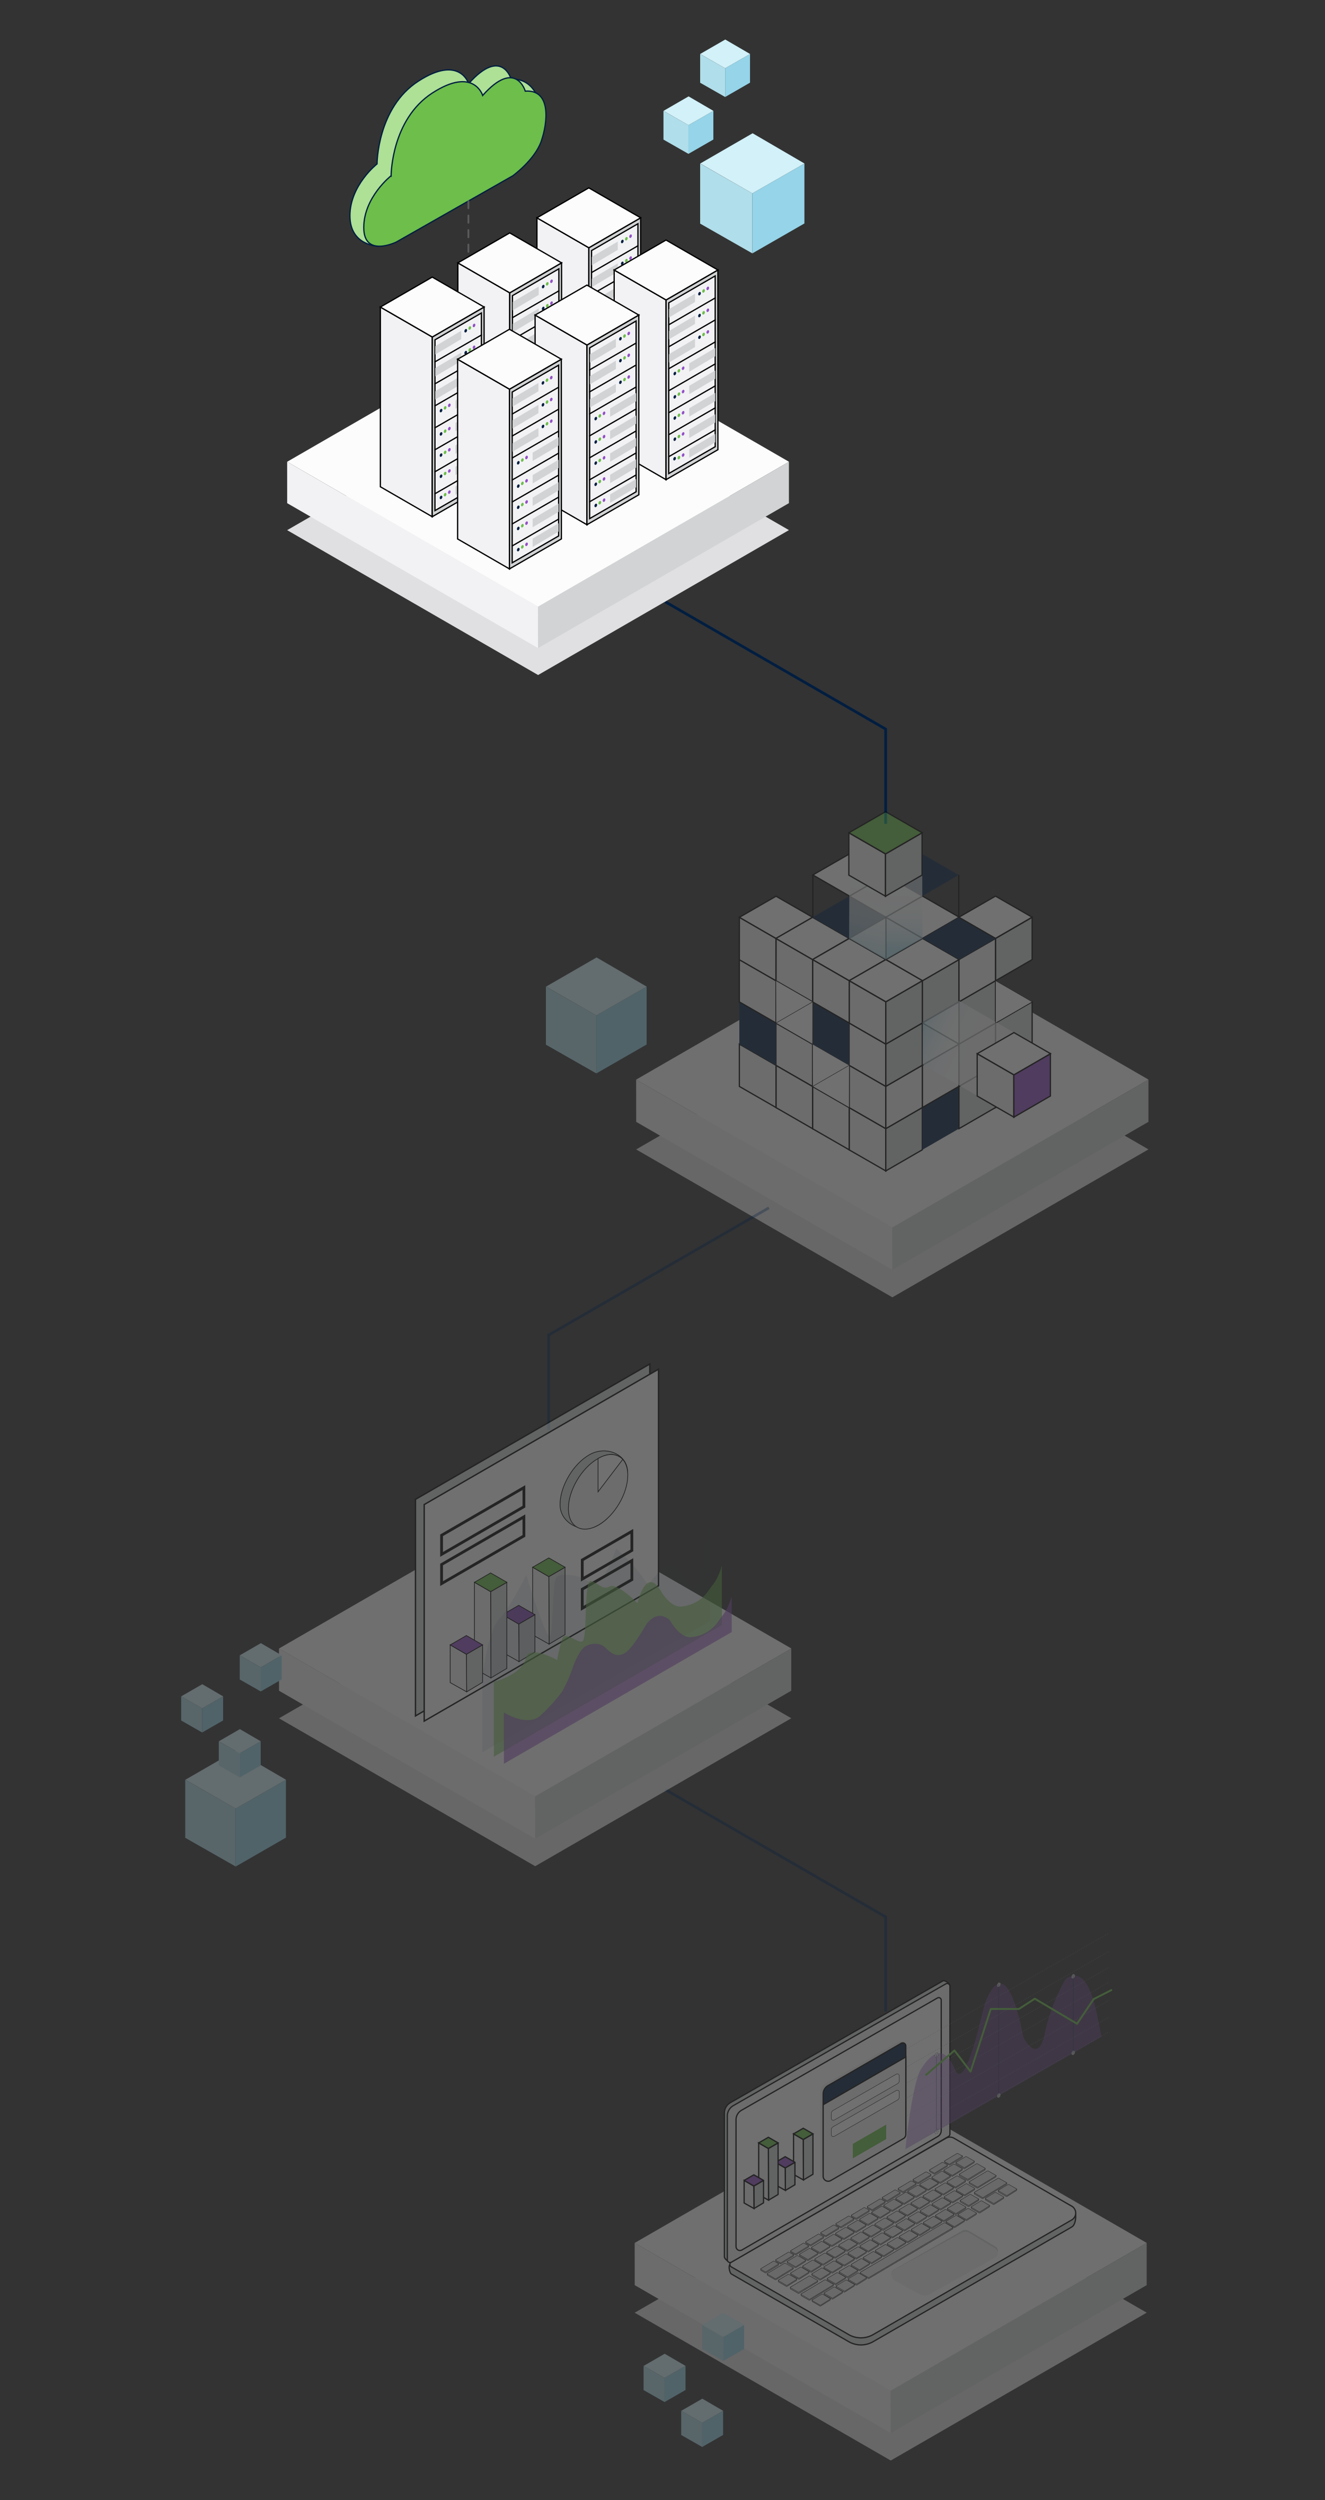 <svg xmlns="http://www.w3.org/2000/svg" xmlns:xlink="http://www.w3.org/1999/xlink" viewBox="0 0 524.51 989.24"><rect x="0" y="0" width="524.51" height="989.24" fill="#333333" stroke="none"/><defs><style>.a,.am,.an,.ap,.ar,.b{fill:none;}.a,.aa,.ab,.al,.am,.an,.ao,.ap,.b{stroke:#011e41;}.a,.aa,.ab,.ad,.ae,.af,.ah,.aj,.al,.ao,.aq,.as,.at,.au,.av,.aw,.ax,.ay,.az,.b,.ba,.h,.j,.k,.l,.q,.u,.v,.w{stroke-miterlimit:10;}.a,.b{stroke-width:1.08px;}.b,.c{opacity:0.3;}.d{fill:#e0e0e2;}.aj,.ay,.e,.h{fill:#f2f2f4;}.f,.w{fill:#fcfcfc;}.ag,.as,.au,.g,.j{fill:#d1d3d4;}.ad,.ae,.af,.ag,.ah,.ai,.aj,.as,.at,.au,.av,.aw,.ax,.ay,.az,.ba,.h,.j,.k,.l,.q,.u,.v,.w,.x{stroke:#000;}.aa,.ab,.ae,.ag,.ah,.ai,.aj,.h,.j,.k,.l,.u,.v,.w,.x{stroke-width:0.5px;}.ae,.bb,.i{fill:#011e41;}.af,.at,.az,.ba,.k,.q{fill:#fff;}.l{fill:#f7f7f7;}.m,.n,.o,.p{opacity:0.7;}.m{fill:url(#a);}.n{fill:url(#b);}.o{fill:url(#c);}.p{fill:url(#d);}.q{stroke-width:0.15px;}.r{fill:#b0deea;}.s{fill:#95d4e9;}.t{fill:#d2f1f9;}.ai,.ak,.ax,.bd,.u,.z{fill:#9350c6;}.ab,.aw,.bc,.v,.y{fill:#6dbe4b;}.ac,.ah,.al,.ao,.aq,.av,.x{fill:#f1f2f2;}.ac,.ag,.ai,.aj,.am,.an,.ap,.ar,.x{stroke-linecap:round;}.ac,.ag,.ai,.am,.an,.ap,.ar,.x{stroke-linejoin:round;}.aa{fill:#aee096;}.ac{stroke:#6d6e71;stroke-width:0.72px;stroke-dasharray:2.87;}.ac,.al,.ao,.aq{opacity:0.67;}.ad{fill:#e6e7e8;}.ad,.af{stroke-width:0.15px;}.ak{opacity:0.42;}.al,.am,.an,.ao,.ap,.aq{stroke-width:0.14px;}.al,.aq{stroke-dasharray:0.4;}.an{stroke-dasharray:0.27 0.27;}.ao{stroke-dasharray:0.4;}.ap{stroke-dasharray:0.27 0.27;}.aq{stroke:#939598;}.ar{stroke:#6dbe4b;stroke-width:0.75px;}.as,.at{stroke-width:0.55px;}.au,.av,.aw,.ax,.ay,.az{stroke-width:0.28px;}.ba{stroke-width:1.1px;}.bb{opacity:0.09;}.bc{opacity:0.6;}.bd{opacity:0.62;}</style><linearGradient id="a" x1="386.73" y1="424.51" x2="360.68" y2="411.92" gradientUnits="userSpaceOnUse"><stop offset="0" stop-color="#fff"/><stop offset="0.35" stop-color="#fdfeff"/><stop offset="0.52" stop-color="#f5fbfd"/><stop offset="0.65" stop-color="#e8f6fa"/><stop offset="0.76" stop-color="#d6eef6"/><stop offset="0.86" stop-color="#bee5f1"/><stop offset="0.95" stop-color="#a1d9eb"/><stop offset="0.98" stop-color="#95d4e9"/></linearGradient><linearGradient id="b" x1="391.93" y1="410.99" x2="364.52" y2="397.74" xlink:href="#a"/><linearGradient id="c" x1="348.92" y1="337.1" x2="338.17" y2="379.89" xlink:href="#a"/><linearGradient id="d" x1="358.46" y1="341.73" x2="357.47" y2="376.16" xlink:href="#a"/></defs><polyline class="a" points="263.37 238.13 350.59 288.49 350.59 325.96"/><polyline class="b" points="263.37 708.12 350.59 758.49 350.59 795.95"/><g class="c"><polygon class="d" points="454.63 454.8 353.24 396.27 251.82 454.82 353.25 513.34 454.63 454.8"/><polygon class="e" points="251.82 427.19 251.84 443.91 353.24 502.45 353.22 485.73 251.82 427.19"/><polygon class="f" points="454.63 427.18 353.24 368.65 251.82 427.19 353.25 485.72 454.63 427.18"/><polygon class="g" points="353.24 502.45 454.62 443.9 454.62 427.17 353.22 485.72 353.24 502.45"/><polygon class="h" points="350.64 463.32 350.64 446.6 336.13 438.24 336.13 454.98 350.64 463.32"/><polygon class="h" points="336.16 454.97 336.16 438.24 321.65 429.88 321.65 446.62 336.16 454.97"/><polygon class="h" points="321.67 446.61 321.67 429.88 307.16 421.52 307.16 438.26 321.67 446.61"/><polygon class="h" points="307.19 438.24 307.19 421.52 292.68 413.15 292.68 429.89 307.19 438.24"/><polygon class="h" points="350.63 446.59 350.63 429.87 336.12 421.5 336.12 438.25 350.63 446.59"/><polygon class="h" points="336.15 438.24 336.15 421.51 321.64 413.15 321.64 429.89 336.15 438.24"/><polygon class="h" points="321.66 429.88 321.66 413.15 307.15 404.79 307.15 421.53 321.66 429.88"/><polygon class="i" points="307.18 421.51 307.18 404.79 292.67 396.42 292.67 413.16 307.18 421.51"/><polygon class="h" points="350.63 429.87 350.63 413.15 336.12 404.78 336.12 421.52 350.63 429.87"/><polygon class="i" points="336.15 421.52 336.15 404.79 321.64 396.43 321.64 413.17 336.15 421.52"/><polygon class="h" points="321.66 413.15 321.66 396.43 307.15 388.06 307.15 404.81 321.66 413.15"/><polygon class="h" points="307.18 404.79 307.18 388.06 292.67 379.7 292.67 396.44 307.18 404.79"/><polygon class="h" points="350.65 413.14 350.65 396.42 336.14 388.05 336.14 404.79 350.65 413.14"/><polygon class="h" points="336.17 404.79 336.17 388.06 321.66 379.7 321.66 396.44 336.17 404.79"/><polygon class="h" points="321.68 396.42 321.68 379.7 307.17 371.34 307.17 388.08 321.68 396.42"/><polygon class="h" points="307.15 388.06 307.17 371.34 292.69 362.97 292.67 379.75 307.15 388.06"/><polygon class="j" points="350.64 463.32 350.63 446.59 365.1 438.25 365.1 454.96 350.64 463.32"/><polygon class="i" points="365.13 454.96 365.12 438.23 379.59 429.89 379.59 446.6 365.13 454.96"/><polygon class="j" points="379.62 446.6 379.61 429.87 394.08 421.52 394.08 438.24 379.62 446.6"/><polygon class="h" points="394.1 438.24 394.09 421.51 408.56 413.16 408.56 429.87 394.1 438.24"/><polygon class="h" points="350.66 446.59 350.65 429.86 365.12 421.51 365.12 438.22 350.66 446.59"/><polygon class="h" points="365.15 438.22 365.14 421.49 379.61 413.15 379.61 429.86 365.15 438.22"/><polygon class="j" points="379.63 429.86 379.62 413.13 394.09 404.79 394.09 421.5 379.63 429.86"/><polygon class="j" points="394.12 421.5 394.11 404.77 408.58 396.42 408.58 413.13 394.12 421.5"/><polygon class="j" points="350.66 429.86 350.65 413.13 365.12 404.79 365.12 421.5 350.66 429.86"/><polygon class="j" points="379.63 413.14 379.62 396.41 394.09 388.06 394.09 404.78 379.63 413.14"/><polygon class="j" points="350.66 413.15 350.65 396.42 365.12 388.07 365.12 404.78 350.66 413.15"/><polygon class="j" points="365.15 404.78 365.14 388.06 379.61 379.71 379.61 396.42 365.15 404.78"/><polygon class="h" points="379.63 396.42 379.62 379.69 394.09 371.35 394.09 388.06 379.63 396.42"/><polygon class="j" points="394.12 388.06 394.11 371.33 408.58 362.98 408.58 379.7 394.12 388.06"/><polygon class="k" points="292.69 362.97 307.2 354.63 321.68 362.96 307.2 371.34 292.69 362.97"/><polygon class="k" points="307.14 371.32 321.65 362.98 336.13 371.31 321.65 379.69 307.14 371.32"/><polygon class="k" points="321.67 379.68 336.18 371.33 350.67 379.67 336.18 388.04 321.67 379.68"/><polygon class="k" points="336.17 388.03 350.68 379.69 365.16 388.02 350.68 396.39 336.17 388.03"/><polygon class="i" points="321.65 362.97 336.17 354.62 350.65 362.96 336.17 371.33 321.65 362.97"/><polygon class="k" points="336.19 371.32 350.7 362.98 365.18 371.31 350.7 379.69 336.19 371.32"/><polygon class="k" points="350.69 379.68 365.2 371.33 379.68 379.67 365.2 388.04 350.69 379.68"/><polygon class="k" points="336.17 354.58 350.68 346.24 365.16 354.57 350.68 362.94 336.17 354.58"/><polygon class="k" points="350.7 362.94 365.21 354.59 379.7 362.92 365.21 371.3 350.7 362.94"/><polygon class="i" points="365.2 371.29 379.71 362.94 394.19 371.28 379.71 379.65 365.2 371.29"/><polygon class="i" points="350.53 346.23 365.04 337.88 379.53 346.22 365.04 354.59 350.53 346.23"/><polygon class="k" points="321.77 346.21 336.28 337.87 350.76 346.2 336.28 354.57 321.77 346.21"/><polygon class="k" points="379.56 362.94 394.07 354.59 408.56 362.92 394.07 371.3 379.56 362.94"/><line class="k" x1="379.53" y1="346.22" x2="379.53" y2="362.69"/><line class="l" x1="350.71" y1="362.93" x2="350.71" y2="379.68"/><line class="l" x1="321.77" y1="346.21" x2="321.77" y2="362.97"/><polygon class="k" points="379.63 413.14 365.15 404.78 365.12 421.5 379.63 413.14"/><polygon class="m" points="365.23 421.13 394.17 437.84 394.17 421.11 365.23 404.38 365.23 421.13"/><polygon class="n" points="365.23 404.43 394.17 421.13 408.66 412.77 379.73 396.04 365.23 404.43"/><polygon class="o" points="350.67 379.68 350.68 346.25 336.28 337.88 336.13 371.33 350.67 379.68"/><polygon class="p" points="365.18 371.33 365.04 337.9 350.76 346.26 350.61 379.7 365.18 371.33"/><polygon class="q" points="307.18 404.79 321.68 396.42 321.66 413.15 307.18 404.79"/><polygon class="q" points="321.66 429.87 336.17 421.5 336.14 438.23 321.66 429.87"/><polygon class="q" points="408.58 396.42 394.12 388.06 394.09 404.79 408.58 396.42"/><polygon class="r" points="216.11 390.43 236.07 401.8 236.07 424.74 216.11 413.37 216.11 390.43"/><polyline class="s" points="236.07 401.8 255.97 390.43 255.97 413.3 236.07 424.74"/><polygon class="t" points="256 390.4 236.16 378.85 216.14 390.4 236.07 401.8 256 390.4"/><polygon class="q" points="307.15 388.06 307.18 404.79 321.68 396.42 307.15 388.06"/><polygon class="q" points="321.65 413.15 321.68 429.88 336.18 421.51 321.65 413.15"/><polygon class="h" points="401.34 442.04 401.34 425.31 386.83 416.95 386.83 433.69 401.34 442.04"/><polygon class="u" points="401.35 442.05 401.33 425.32 415.81 416.97 415.81 433.68 401.35 442.05"/><polygon class="k" points="386.86 416.93 401.37 408.58 415.85 416.92 401.37 425.29 386.86 416.93"/><polygon class="h" points="350.53 354.63 350.53 337.9 336.02 329.54 336.02 346.28 350.53 354.63"/><polygon class="j" points="350.54 354.63 350.53 337.9 365 329.56 365 346.27 350.54 354.63"/><polygon class="v" points="336.05 329.51 350.56 321.17 365.04 329.5 350.56 337.88 336.05 329.51"/></g><polygon class="d" points="312.31 209.76 213 152.44 113.67 209.78 213.01 267.1 312.31 209.76"/><polygon class="e" points="113.67 182.72 113.68 199.1 213 256.44 212.99 240.06 113.67 182.72"/><polygon class="f" points="312.31 182.71 213 125.38 113.67 182.72 213.01 240.05 312.31 182.71"/><polygon class="g" points="213 256.44 312.3 199.09 312.3 182.7 212.99 240.05 213 256.44"/><polygon class="h" points="212.55 86.19 233.1 98.04 233.08 169.15 212.55 157.3 212.55 86.19"/><polygon class="j" points="233.1 98.04 253.61 86.18 253.62 157.29 233.08 169.15 233.1 98.04"/><polygon class="h" points="234.17 99.15 252.53 88.53 252.55 156.11 234.16 166.73 234.17 99.15"/><polygon class="w" points="212.55 86.19 233.08 74.33 253.61 86.18 233.1 98.04 212.55 86.19"/><line class="x" x1="234.15" y1="107.86" x2="252.54" y2="97.25"/><line class="x" x1="234.15" y1="116.56" x2="252.54" y2="105.95"/><line class="x" x1="234.15" y1="125.26" x2="252.54" y2="114.65"/><line class="x" x1="234.15" y1="133.96" x2="252.54" y2="123.35"/><line class="x" x1="234.15" y1="142.66" x2="252.54" y2="132.05"/><line class="x" x1="234.15" y1="151.36" x2="252.54" y2="140.74"/><line class="x" x1="234.15" y1="160.05" x2="252.54" y2="149.44"/><ellipse class="i" cx="246.35" cy="95.57" rx="0.72" ry="0.49" transform="translate(66.12 288.79) rotate(-68.2)"/><ellipse class="y" cx="247.96" cy="94.49" rx="0.72" ry="0.49" transform="translate(68.13 289.61) rotate(-68.2)"/><ellipse class="z" cx="249.63" cy="93.47" rx="0.72" ry="0.49" transform="translate(70.12 290.52) rotate(-68.2)"/><ellipse class="i" cx="246.35" cy="104.22" rx="0.72" ry="0.49" transform="translate(58.08 294.23) rotate(-68.2)"/><ellipse class="y" cx="247.96" cy="103.14" rx="0.72" ry="0.49" transform="translate(60.09 295.05) rotate(-68.2)"/><ellipse class="z" cx="249.63" cy="102.13" rx="0.72" ry="0.49" transform="translate(62.09 295.96) rotate(-68.2)"/><ellipse class="i" cx="246.35" cy="112.79" rx="0.72" ry="0.49" transform="translate(50.12 299.62) rotate(-68.2)"/><ellipse class="y" cx="247.96" cy="111.72" rx="0.72" ry="0.49" transform="translate(52.13 300.44) rotate(-68.2)"/><ellipse class="z" cx="249.63" cy="110.7" rx="0.72" ry="0.49" transform="translate(54.13 301.35) rotate(-68.2)"/><ellipse class="i" cx="236.58" cy="127.17" rx="0.72" ry="0.49" transform="matrix(0.37, -0.93, 0.93, 0.37, 30.63, 299.59)"/><ellipse class="y" cx="238.19" cy="126.09" rx="0.72" ry="0.49" transform="translate(32.64 300.4) rotate(-68.2)"/><ellipse class="z" cx="239.86" cy="125.08" rx="0.72" ry="0.49" transform="translate(34.64 301.31) rotate(-68.2)"/><ellipse class="i" cx="236.58" cy="136.4" rx="0.72" ry="0.49" transform="translate(22.06 305.39) rotate(-68.2)"/><ellipse class="y" cx="238.19" cy="135.32" rx="0.72" ry="0.49" transform="matrix(0.37, -0.93, 0.93, 0.37, 24.07, 306.2)"/><ellipse class="z" cx="239.86" cy="134.31" rx="0.72" ry="0.49" transform="translate(26.07 307.12) rotate(-68.2)"/><ellipse class="i" cx="236.58" cy="144.78" rx="0.72" ry="0.49" transform="translate(14.28 310.65) rotate(-68.2)"/><ellipse class="y" cx="238.19" cy="143.7" rx="0.72" ry="0.49" transform="matrix(0.37, -0.93, 0.93, 0.37, 16.3, 311.47)"/><ellipse class="z" cx="239.86" cy="142.68" rx="0.72" ry="0.49" transform="translate(18.29 312.38) rotate(-68.2)"/><ellipse class="i" cx="236.58" cy="153.15" rx="0.72" ry="0.49" transform="translate(6.51 315.92) rotate(-68.2)"/><ellipse class="y" cx="238.19" cy="152.07" rx="0.72" ry="0.49" transform="translate(8.52 316.73) rotate(-68.2)"/><ellipse class="z" cx="239.86" cy="151.06" rx="0.72" ry="0.49" transform="translate(10.51 317.65) rotate(-68.2)"/><ellipse class="i" cx="236.58" cy="161.53" rx="0.72" ry="0.49" transform="translate(-1.27 321.18) rotate(-68.2)"/><ellipse class="y" cx="238.19" cy="160.45" rx="0.72" ry="0.49" transform="translate(0.74 322) rotate(-68.2)"/><ellipse class="z" cx="239.86" cy="159.44" rx="0.72" ry="0.49" transform="translate(2.74 322.91) rotate(-68.2)"/><polygon class="g" points="234.28 104.95 234.28 101.66 244.56 95.57 244.56 98.86 234.28 104.95"/><polygon class="g" points="234.28 113.61 234.28 110.31 244.56 104.22 244.56 107.52 234.28 113.61"/><polygon class="g" points="234.28 122.77 234.28 119.47 244.56 113.38 244.56 116.67 234.28 122.77"/><polygon class="g" points="242.26 126.43 242.26 123.14 252.54 117.05 252.54 120.34 242.26 126.43"/><polygon class="g" points="242.26 135.32 242.26 132.03 252.54 125.93 252.54 129.23 242.26 135.32"/><polygon class="g" points="242.26 144.2 242.26 140.91 252.54 134.82 252.54 138.11 242.26 144.2"/><polygon class="g" points="242.26 152.66 242.26 149.37 252.54 143.28 252.54 146.57 242.26 152.66"/><polygon class="g" points="242.26 160.45 242.26 157.16 252.54 151.07 252.54 154.36 242.26 160.45"/><polygon class="h" points="243.12 106.84 263.67 118.69 263.65 189.8 243.12 177.95 243.12 106.84"/><polygon class="j" points="263.67 118.69 284.18 106.83 284.19 177.94 263.65 189.8 263.67 118.69"/><polygon class="h" points="264.74 119.8 283.11 109.18 283.12 176.76 264.73 187.38 264.74 119.8"/><polygon class="w" points="243.12 106.84 263.65 94.98 284.18 106.83 263.67 118.69 243.12 106.84"/><line class="x" x1="264.73" y1="128.52" x2="283.11" y2="117.9"/><line class="x" x1="264.73" y1="137.22" x2="283.11" y2="126.6"/><line class="x" x1="264.73" y1="145.91" x2="283.11" y2="135.3"/><line class="x" x1="264.73" y1="154.61" x2="283.11" y2="144"/><line class="x" x1="264.73" y1="163.31" x2="283.11" y2="152.7"/><line class="x" x1="264.73" y1="172.01" x2="283.11" y2="161.4"/><line class="x" x1="264.73" y1="180.71" x2="283.11" y2="170.09"/><ellipse class="i" cx="276.92" cy="116.22" rx="0.72" ry="0.49" transform="translate(66.16 330.16) rotate(-68.2)"/><ellipse class="y" cx="278.53" cy="115.14" rx="0.72" ry="0.49" transform="translate(68.17 330.97) rotate(-68.2)"/><ellipse class="z" cx="280.2" cy="114.12" rx="0.72" ry="0.49" transform="translate(70.16 331.89) rotate(-68.2)"/><ellipse class="i" cx="276.92" cy="124.87" rx="0.72" ry="0.49" transform="translate(58.12 335.6) rotate(-68.2)"/><ellipse class="y" cx="278.53" cy="123.79" rx="0.72" ry="0.49" transform="translate(60.13 336.41) rotate(-68.2)"/><ellipse class="z" cx="280.2" cy="122.78" rx="0.72" ry="0.49" transform="translate(62.13 337.33) rotate(-68.2)"/><ellipse class="i" cx="276.92" cy="133.45" rx="0.72" ry="0.49" transform="translate(50.16 340.99) rotate(-68.2)"/><ellipse class="y" cx="278.53" cy="132.37" rx="0.72" ry="0.49" transform="translate(52.17 341.8) rotate(-68.2)"/><ellipse class="z" cx="280.2" cy="131.35" rx="0.72" ry="0.49" transform="translate(54.17 342.72) rotate(-68.2)"/><ellipse class="i" cx="267.15" cy="147.82" rx="0.72" ry="0.49" transform="translate(30.67 340.95) rotate(-68.2)"/><ellipse class="y" cx="268.76" cy="146.74" rx="0.72" ry="0.49" transform="translate(32.68 341.77) rotate(-68.2)"/><ellipse class="z" cx="270.43" cy="145.73" rx="0.72" ry="0.49" transform="translate(34.68 342.68) rotate(-68.2)"/><ellipse class="i" cx="267.15" cy="157.05" rx="0.72" ry="0.49" transform="translate(22.1 346.75) rotate(-68.2)"/><ellipse class="y" cx="268.76" cy="155.97" rx="0.72" ry="0.49" transform="translate(24.12 347.57) rotate(-68.2)"/><ellipse class="z" cx="270.43" cy="154.96" rx="0.72" ry="0.49" transform="translate(26.11 348.48) rotate(-68.2)"/><ellipse class="i" cx="267.15" cy="165.43" rx="0.72" ry="0.49" transform="translate(14.33 352.02) rotate(-68.2)"/><ellipse class="y" cx="268.76" cy="164.35" rx="0.72" ry="0.49" transform="translate(16.34 352.83) rotate(-68.2)"/><ellipse class="z" cx="270.43" cy="163.33" rx="0.72" ry="0.49" transform="translate(18.33 353.75) rotate(-68.2)"/><ellipse class="i" cx="267.15" cy="173.8" rx="0.72" ry="0.49" transform="translate(6.55 357.28) rotate(-68.2)"/><ellipse class="y" cx="268.76" cy="172.73" rx="0.72" ry="0.49" transform="translate(8.56 358.1) rotate(-68.2)"/><ellipse class="z" cx="270.43" cy="171.71" rx="0.72" ry="0.49" transform="translate(10.55 359.01) rotate(-68.2)"/><ellipse class="i" cx="267.15" cy="182.18" rx="0.72" ry="0.49" transform="matrix(0.37, -0.93, 0.93, 0.37, -1.23, 362.55)"/><ellipse class="y" cx="268.76" cy="181.1" rx="0.72" ry="0.49" transform="translate(0.78 363.36) rotate(-68.2)"/><ellipse class="z" cx="270.43" cy="180.09" rx="0.72" ry="0.49" transform="translate(2.78 364.28) rotate(-68.2)"/><polygon class="g" points="264.85 125.61 264.85 122.31 275.13 116.22 275.13 119.51 264.85 125.61"/><polygon class="g" points="264.85 134.26 264.85 130.97 275.13 124.87 275.13 128.17 264.85 134.26"/><polygon class="g" points="264.85 143.42 264.85 140.13 275.13 134.03 275.13 137.33 264.85 143.42"/><polygon class="g" points="272.83 147.09 272.83 143.79 283.11 137.7 283.11 140.99 272.83 147.09"/><polygon class="g" points="272.83 155.97 272.83 152.68 283.11 146.59 283.11 149.88 272.83 155.97"/><polygon class="g" points="272.83 164.85 272.83 161.56 283.11 155.47 283.11 158.76 272.83 164.85"/><polygon class="g" points="272.83 173.32 272.83 170.02 283.11 163.93 283.11 167.22 272.83 173.32"/><polygon class="g" points="272.83 181.1 272.83 177.81 283.11 171.72 283.11 175.01 272.83 181.1"/><path class="aa" d="M149.87,97.43l47.61-32.55s13.33-6.33,15.9-13.66-.54-20.55-11-19.85c0,0-3.76-13-16.86,1.72,0,0-3.51-11.55-19.88-1s-16.38,32.77-16.38,32.77-10.72,8.43-10.74,20.48S149.87,97.43,149.87,97.43Z"/><path class="ab" d="M156.87,95.78,203,69.56s8.66-6.29,11.23-13.62,4.13-20.58-6.3-19.88c0,0-3.76-13-16.86,1.71,0,0-3.5-11.55-19.88-1s-16.37,32.77-16.37,32.77S144,78,144,90.05,156.87,95.78,156.87,95.78Z"/><line class="ac" x1="185.42" y1="79.54" x2="185.42" y2="101.38"/><polygon class="h" points="181.25 104.02 201.79 115.87 201.77 186.98 181.25 175.13 181.25 104.02"/><polygon class="j" points="201.79 115.87 222.3 104.01 222.31 175.12 201.77 186.98 201.79 115.87"/><polygon class="h" points="202.86 116.99 221.23 106.37 221.24 173.94 202.85 184.56 202.86 116.99"/><polygon class="w" points="181.25 104.02 201.77 92.16 222.3 104.01 201.79 115.87 181.25 104.02"/><line class="x" x1="202.85" y1="125.7" x2="221.23" y2="115.09"/><line class="x" x1="202.85" y1="134.4" x2="221.23" y2="123.78"/><line class="x" x1="202.85" y1="143.09" x2="221.23" y2="132.48"/><line class="x" x1="202.85" y1="151.79" x2="221.23" y2="141.18"/><line class="x" x1="202.85" y1="160.49" x2="221.23" y2="149.88"/><line class="x" x1="202.85" y1="169.19" x2="221.23" y2="158.58"/><line class="x" x1="202.85" y1="177.89" x2="221.23" y2="167.28"/><ellipse class="i" cx="215.04" cy="113.4" rx="0.72" ry="0.49" transform="translate(29.88 270.94) rotate(-68.2)"/><ellipse class="y" cx="216.65" cy="112.32" rx="0.72" ry="0.49" transform="translate(31.89 271.75) rotate(-68.2)"/><ellipse class="z" cx="218.32" cy="111.31" rx="0.72" ry="0.49" transform="translate(33.88 272.66) rotate(-68.2)"/><ellipse class="i" cx="215.04" cy="122.05" rx="0.72" ry="0.49" transform="translate(21.84 276.38) rotate(-68.2)"/><ellipse class="y" cx="216.65" cy="120.98" rx="0.72" ry="0.49" transform="translate(23.86 277.19) rotate(-68.2)"/><ellipse class="z" cx="218.32" cy="119.96" rx="0.72" ry="0.49" transform="translate(25.85 278.1) rotate(-68.2)"/><ellipse class="i" cx="215.04" cy="130.63" rx="0.72" ry="0.49" transform="translate(13.88 281.76) rotate(-68.2)"/><ellipse class="y" cx="216.65" cy="129.55" rx="0.72" ry="0.49" transform="translate(15.9 282.58) rotate(-68.2)"/><ellipse class="z" cx="218.32" cy="128.53" rx="0.72" ry="0.49" transform="translate(17.89 283.49) rotate(-68.2)"/><ellipse class="i" cx="205.27" cy="145" rx="0.72" ry="0.49" transform="translate(-5.61 281.73) rotate(-68.2)"/><ellipse class="y" cx="206.88" cy="143.93" rx="0.72" ry="0.49" transform="translate(-3.59 282.54) rotate(-68.2)"/><ellipse class="z" cx="208.55" cy="142.91" rx="0.72" ry="0.49" transform="translate(-1.6 283.46) rotate(-68.2)"/><ellipse class="i" cx="205.27" cy="154.23" rx="0.72" ry="0.49" transform="translate(-14.17 287.53) rotate(-68.2)"/><ellipse class="y" cx="206.88" cy="153.15" rx="0.72" ry="0.49" transform="translate(-12.16 288.34) rotate(-68.2)"/><ellipse class="z" cx="208.55" cy="152.14" rx="0.72" ry="0.49" transform="translate(-10.17 289.26) rotate(-68.2)"/><ellipse class="i" cx="205.27" cy="162.61" rx="0.72" ry="0.49" transform="translate(-21.95 292.79) rotate(-68.2)"/><ellipse class="y" cx="206.88" cy="161.53" rx="0.72" ry="0.49" transform="translate(-19.94 293.61) rotate(-68.2)"/><ellipse class="z" cx="208.55" cy="160.52" rx="0.72" ry="0.49" transform="translate(-17.95 294.52) rotate(-68.2)"/><ellipse class="i" cx="205.27" cy="170.99" rx="0.72" ry="0.49" transform="translate(-29.73 298.06) rotate(-68.2)"/><ellipse class="y" cx="206.88" cy="169.91" rx="0.72" ry="0.49" transform="translate(-27.72 298.87) rotate(-68.2)"/><ellipse class="z" cx="208.55" cy="168.89" rx="0.72" ry="0.49" transform="translate(-25.72 299.79) rotate(-68.2)"/><ellipse class="i" cx="205.27" cy="179.36" rx="0.72" ry="0.49" transform="translate(-37.51 303.33) rotate(-68.2)"/><ellipse class="y" cx="206.88" cy="178.28" rx="0.72" ry="0.49" transform="translate(-35.49 304.14) rotate(-68.2)"/><ellipse class="z" cx="208.55" cy="177.27" rx="0.72" ry="0.49" transform="translate(-33.5 305.05) rotate(-68.2)"/><polygon class="g" points="202.97 122.79 202.97 119.49 213.25 113.4 213.25 116.69 202.97 122.79"/><polygon class="g" points="202.97 131.44 202.97 128.15 213.25 122.05 213.25 125.35 202.97 131.44"/><polygon class="g" points="202.97 140.6 202.97 137.31 213.25 131.21 213.25 134.51 202.97 140.6"/><polygon class="g" points="210.95 144.27 210.95 140.97 221.23 134.88 221.23 138.18 210.95 144.27"/><polygon class="g" points="210.95 153.15 210.95 149.86 221.23 143.77 221.23 147.06 210.95 153.15"/><polygon class="g" points="210.95 162.04 210.95 158.74 221.23 152.65 221.23 155.94 210.95 162.04"/><polygon class="g" points="210.95 170.5 210.95 167.2 221.23 161.11 221.23 164.41 210.95 170.5"/><polygon class="g" points="210.95 178.29 210.95 174.99 221.23 168.9 221.23 172.19 210.95 178.29"/><polygon class="h" points="211.82 124.67 232.36 136.52 232.34 207.63 211.82 195.78 211.82 124.67"/><polygon class="j" points="232.36 136.52 252.87 124.66 252.89 195.77 232.34 207.63 232.36 136.52"/><polygon class="h" points="233.43 137.64 251.8 127.02 251.81 194.59 233.42 205.21 233.43 137.64"/><polygon class="w" points="211.82 124.67 232.34 112.81 252.87 124.66 232.36 136.52 211.82 124.67"/><line class="x" x1="233.42" y1="146.35" x2="251.8" y2="135.74"/><line class="x" x1="233.42" y1="155.05" x2="251.8" y2="144.44"/><line class="x" x1="233.42" y1="163.75" x2="251.8" y2="153.13"/><line class="x" x1="233.42" y1="172.45" x2="251.8" y2="161.83"/><line class="x" x1="233.42" y1="181.14" x2="251.8" y2="170.53"/><line class="x" x1="233.42" y1="189.84" x2="251.8" y2="179.23"/><line class="x" x1="233.42" y1="198.54" x2="251.8" y2="187.93"/><ellipse class="i" cx="245.61" cy="134.05" rx="0.72" ry="0.49" transform="translate(29.92 312.3) rotate(-68.2)"/><ellipse class="y" cx="247.22" cy="132.97" rx="0.72" ry="0.49" transform="translate(31.93 313.12) rotate(-68.2)"/><ellipse class="z" cx="248.89" cy="131.96" rx="0.72" ry="0.49" transform="translate(33.93 314.03) rotate(-68.2)"/><ellipse class="i" cx="245.61" cy="142.71" rx="0.72" ry="0.49" transform="translate(21.89 317.74) rotate(-68.2)"/><ellipse class="y" cx="247.22" cy="141.63" rx="0.72" ry="0.49" transform="translate(23.9 318.56) rotate(-68.2)"/><ellipse class="z" cx="248.89" cy="140.61" rx="0.72" ry="0.49" transform="translate(25.89 319.47) rotate(-68.2)"/><ellipse class="i" cx="245.61" cy="151.28" rx="0.72" ry="0.49" transform="translate(13.93 323.13) rotate(-68.2)"/><ellipse class="y" cx="247.22" cy="150.2" rx="0.72" ry="0.49" transform="translate(15.94 323.95) rotate(-68.2)"/><ellipse class="z" cx="248.89" cy="149.19" rx="0.72" ry="0.49" transform="translate(17.93 324.86) rotate(-68.2)"/><ellipse class="i" cx="235.84" cy="165.66" rx="0.72" ry="0.49" transform="translate(-5.56 323.09) rotate(-68.2)"/><ellipse class="y" cx="237.45" cy="164.58" rx="0.72" ry="0.49" transform="translate(-3.55 323.91) rotate(-68.2)"/><ellipse class="z" cx="239.12" cy="163.56" rx="0.72" ry="0.49" transform="translate(-1.56 324.82) rotate(-68.2)"/><ellipse class="i" cx="235.84" cy="174.89" rx="0.72" ry="0.49" transform="translate(-14.13 328.9) rotate(-68.2)"/><ellipse class="y" cx="237.45" cy="173.81" rx="0.72" ry="0.49" transform="translate(-12.12 329.71) rotate(-68.2)"/><ellipse class="z" cx="239.12" cy="172.79" rx="0.72" ry="0.49" transform="translate(-10.13 330.62) rotate(-68.2)"/><ellipse class="i" cx="235.84" cy="183.26" rx="0.72" ry="0.49" transform="translate(-21.91 334.16) rotate(-68.2)"/><ellipse class="y" cx="237.45" cy="182.18" rx="0.72" ry="0.49" transform="translate(-19.9 334.98) rotate(-68.2)"/><ellipse class="z" cx="239.12" cy="181.17" rx="0.72" ry="0.49" transform="translate(-17.9 335.89) rotate(-68.2)"/><ellipse class="i" cx="235.84" cy="191.64" rx="0.72" ry="0.49" transform="translate(-29.69 339.43) rotate(-68.2)"/><ellipse class="y" cx="237.45" cy="190.56" rx="0.72" ry="0.49" transform="translate(-27.68 340.24) rotate(-68.2)"/><ellipse class="z" cx="239.12" cy="189.54" rx="0.72" ry="0.49" transform="translate(-25.68 341.15) rotate(-68.2)"/><ellipse class="i" cx="235.84" cy="200.02" rx="0.72" ry="0.49" transform="translate(-37.46 344.69) rotate(-68.2)"/><ellipse class="y" cx="237.45" cy="198.94" rx="0.72" ry="0.49" transform="translate(-35.45 345.51) rotate(-68.2)"/><ellipse class="z" cx="239.12" cy="197.92" rx="0.72" ry="0.49" transform="translate(-33.46 346.42) rotate(-68.2)"/><polygon class="g" points="233.54 143.44 233.54 140.15 243.82 134.05 243.82 137.35 233.54 143.44"/><polygon class="g" points="233.54 152.09 233.54 148.8 243.82 142.71 243.82 146 233.54 152.09"/><polygon class="g" points="233.54 161.25 233.54 157.96 243.82 151.87 243.82 155.16 233.54 161.25"/><polygon class="g" points="241.52 164.92 241.52 161.63 251.8 155.53 251.8 158.83 241.52 164.92"/><polygon class="g" points="241.52 173.81 241.52 170.51 251.8 164.42 251.8 167.71 241.52 173.81"/><polygon class="g" points="241.52 182.69 241.52 179.4 251.8 173.3 251.8 176.6 241.52 182.69"/><polygon class="g" points="241.52 191.15 241.52 187.86 251.8 181.76 251.8 185.06 241.52 191.15"/><polygon class="g" points="241.52 198.94 241.52 195.65 251.8 189.55 251.8 192.85 241.52 198.94"/><polygon class="h" points="150.57 121.5 171.12 133.35 171.1 204.46 150.57 192.61 150.57 121.5"/><polygon class="j" points="171.12 133.35 191.63 121.49 191.64 192.6 171.1 204.46 171.12 133.35"/><polygon class="h" points="172.19 134.47 190.56 123.85 190.57 191.42 172.18 202.04 172.19 134.47"/><polygon class="w" points="150.57 121.5 171.1 109.64 191.63 121.49 171.12 133.35 150.57 121.5"/><line class="x" x1="172.18" y1="143.18" x2="190.56" y2="132.57"/><line class="x" x1="172.18" y1="151.88" x2="190.56" y2="141.26"/><line class="x" x1="172.18" y1="160.58" x2="190.56" y2="149.96"/><line class="x" x1="172.18" y1="169.27" x2="190.56" y2="158.66"/><line class="x" x1="172.18" y1="177.97" x2="190.56" y2="167.36"/><line class="x" x1="172.18" y1="186.67" x2="190.56" y2="176.06"/><line class="x" x1="172.18" y1="195.37" x2="190.56" y2="184.76"/><ellipse class="i" cx="184.37" cy="130.88" rx="0.72" ry="0.49" transform="translate(-5.63 253.45) rotate(-68.2)"/><ellipse class="y" cx="185.98" cy="129.8" rx="0.72" ry="0.49" transform="translate(-3.62 254.26) rotate(-68.2)"/><ellipse class="z" cx="187.65" cy="128.79" rx="0.72" ry="0.49" transform="translate(-1.62 255.17) rotate(-68.2)"/><ellipse class="i" cx="184.37" cy="139.53" rx="0.72" ry="0.49" transform="translate(-13.66 258.89) rotate(-68.2)"/><ellipse class="y" cx="185.98" cy="138.46" rx="0.72" ry="0.49" transform="translate(-11.65 259.7) rotate(-68.2)"/><ellipse class="z" cx="187.65" cy="137.44" rx="0.72" ry="0.49" transform="translate(-9.66 260.61) rotate(-68.2)"/><ellipse class="i" cx="184.37" cy="148.11" rx="0.72" ry="0.49" transform="translate(-21.62 264.27) rotate(-68.2)"/><ellipse class="y" cx="185.98" cy="147.03" rx="0.72" ry="0.49" transform="translate(-19.61 265.09) rotate(-68.2)"/><ellipse class="z" cx="187.65" cy="146.01" rx="0.72" ry="0.49" transform="translate(-17.62 266) rotate(-68.2)"/><ellipse class="i" cx="174.6" cy="162.48" rx="0.72" ry="0.49" transform="translate(-41.11 264.24) rotate(-68.2)"/><ellipse class="y" cx="176.21" cy="161.41" rx="0.72" ry="0.49" transform="translate(-39.1 265.05) rotate(-68.2)"/><ellipse class="z" cx="177.88" cy="160.39" rx="0.72" ry="0.49" transform="translate(-37.11 265.97) rotate(-68.2)"/><ellipse class="i" cx="174.6" cy="171.71" rx="0.72" ry="0.49" transform="translate(-49.68 270.04) rotate(-68.2)"/><ellipse class="y" cx="176.21" cy="170.64" rx="0.72" ry="0.49" transform="translate(-47.67 270.85) rotate(-68.2)"/><ellipse class="z" cx="177.88" cy="169.62" rx="0.72" ry="0.49" transform="translate(-45.68 271.77) rotate(-68.2)"/><ellipse class="i" cx="174.6" cy="180.09" rx="0.72" ry="0.49" transform="translate(-57.46 275.31) rotate(-68.2)"/><ellipse class="y" cx="176.21" cy="179.01" rx="0.72" ry="0.49" transform="translate(-55.45 276.12) rotate(-68.2)"/><ellipse class="z" cx="177.88" cy="178" rx="0.72" ry="0.49" transform="translate(-53.46 277.03) rotate(-68.2)"/><ellipse class="i" cx="174.6" cy="188.47" rx="0.72" ry="0.49" transform="translate(-65.24 280.57) rotate(-68.2)"/><ellipse class="y" cx="176.21" cy="187.39" rx="0.72" ry="0.49" transform="translate(-63.23 281.38) rotate(-68.2)"/><ellipse class="z" cx="177.88" cy="186.37" rx="0.72" ry="0.49" transform="translate(-61.23 282.3) rotate(-68.2)"/><ellipse class="i" cx="174.6" cy="196.84" rx="0.72" ry="0.49" transform="translate(-73.02 285.84) rotate(-68.2)"/><ellipse class="y" cx="176.21" cy="195.76" rx="0.72" ry="0.49" transform="translate(-71 286.65) rotate(-68.2)"/><ellipse class="z" cx="177.88" cy="194.75" rx="0.72" ry="0.49" transform="translate(-69.01 287.56) rotate(-68.2)"/><polygon class="g" points="172.3 140.27 172.3 136.97 182.58 130.88 182.58 134.18 172.3 140.27"/><polygon class="g" points="172.3 148.92 172.3 145.63 182.58 139.53 182.58 142.83 172.3 148.92"/><polygon class="g" points="172.3 158.08 172.3 154.79 182.58 148.69 182.58 151.99 172.3 158.08"/><polygon class="g" points="180.28 161.75 180.28 158.46 190.56 152.36 190.56 155.66 180.28 161.75"/><polygon class="g" points="180.28 170.63 180.28 167.34 190.56 161.25 190.56 164.54 180.28 170.63"/><polygon class="g" points="180.28 179.52 180.28 176.22 190.56 170.13 190.56 173.42 180.28 179.52"/><polygon class="g" points="180.28 187.98 180.28 184.68 190.56 178.59 190.56 181.88 180.28 187.98"/><polygon class="g" points="180.28 195.77 180.28 192.47 190.56 186.38 190.56 189.67 180.28 195.77"/><polygon class="h" points="181.15 142.15 201.69 154 201.67 225.11 181.15 213.26 181.15 142.15"/><polygon class="j" points="201.69 154 222.2 142.14 222.22 213.25 201.67 225.11 201.69 154"/><polygon class="h" points="202.76 155.12 221.13 144.5 221.14 212.07 202.75 222.69 202.76 155.12"/><polygon class="w" points="181.15 142.15 201.67 130.29 222.2 142.14 201.69 154 181.15 142.15"/><line class="x" x1="202.75" y1="163.83" x2="221.13" y2="153.22"/><line class="x" x1="202.75" y1="172.53" x2="221.13" y2="161.92"/><line class="x" x1="202.75" y1="181.23" x2="221.13" y2="170.61"/><line class="x" x1="202.75" y1="189.93" x2="221.13" y2="179.31"/><line class="x" x1="202.75" y1="198.62" x2="221.13" y2="188.01"/><line class="x" x1="202.75" y1="207.32" x2="221.13" y2="196.71"/><line class="x" x1="202.75" y1="216.02" x2="221.13" y2="205.41"/><ellipse class="i" cx="214.94" cy="151.53" rx="0.72" ry="0.49" transform="translate(-5.59 294.81) rotate(-68.2)"/><ellipse class="y" cx="216.55" cy="150.45" rx="0.72" ry="0.49" transform="translate(-3.58 295.63) rotate(-68.2)"/><ellipse class="z" cx="218.22" cy="149.44" rx="0.72" ry="0.49" transform="translate(-1.58 296.54) rotate(-68.2)"/><ellipse class="i" cx="214.94" cy="160.19" rx="0.72" ry="0.49" transform="translate(-13.62 300.25) rotate(-68.2)"/><ellipse class="y" cx="216.55" cy="159.11" rx="0.72" ry="0.49" transform="translate(-11.61 301.07) rotate(-68.2)"/><ellipse class="z" cx="218.22" cy="158.09" rx="0.72" ry="0.49" transform="translate(-9.62 301.98) rotate(-68.2)"/><ellipse class="i" cx="214.94" cy="168.76" rx="0.72" ry="0.49" transform="translate(-21.58 305.64) rotate(-68.2)"/><ellipse class="y" cx="216.55" cy="167.68" rx="0.72" ry="0.49" transform="translate(-19.57 306.46) rotate(-68.2)"/><ellipse class="z" cx="218.22" cy="166.67" rx="0.72" ry="0.49" transform="translate(-17.58 307.37) rotate(-68.2)"/><ellipse class="i" cx="205.17" cy="183.14" rx="0.72" ry="0.49" transform="translate(-41.07 305.6) rotate(-68.2)"/><ellipse class="y" cx="206.78" cy="182.06" rx="0.72" ry="0.49" transform="translate(-39.06 306.42) rotate(-68.2)"/><ellipse class="z" cx="208.45" cy="181.04" rx="0.72" ry="0.49" transform="translate(-37.07 307.33) rotate(-68.2)"/><ellipse class="i" cx="205.17" cy="192.37" rx="0.72" ry="0.49" transform="translate(-49.64 311.41) rotate(-68.2)"/><ellipse class="y" cx="206.78" cy="191.29" rx="0.72" ry="0.49" transform="translate(-47.63 312.22) rotate(-68.2)"/><ellipse class="z" cx="208.45" cy="190.27" rx="0.72" ry="0.49" transform="translate(-45.64 313.13) rotate(-68.2)"/><ellipse class="i" cx="205.17" cy="200.74" rx="0.72" ry="0.49" transform="translate(-57.42 316.67) rotate(-68.2)"/><ellipse class="y" cx="206.78" cy="199.66" rx="0.72" ry="0.49" transform="translate(-55.41 317.49) rotate(-68.2)"/><ellipse class="z" cx="208.45" cy="198.65" rx="0.72" ry="0.49" transform="translate(-53.41 318.4) rotate(-68.2)"/><ellipse class="i" cx="205.17" cy="209.12" rx="0.72" ry="0.49" transform="translate(-65.2 321.94) rotate(-68.2)"/><ellipse class="y" cx="206.78" cy="208.04" rx="0.72" ry="0.49" transform="translate(-63.18 322.75) rotate(-68.2)"/><ellipse class="z" cx="208.45" cy="207.03" rx="0.72" ry="0.49" transform="translate(-61.19 323.66) rotate(-68.2)"/><ellipse class="i" cx="205.17" cy="217.5" rx="0.72" ry="0.49" transform="translate(-72.97 327.2) rotate(-68.2)"/><ellipse class="y" cx="206.78" cy="216.42" rx="0.72" ry="0.49" transform="translate(-70.96 328.02) rotate(-68.2)"/><ellipse class="z" cx="208.45" cy="215.4" rx="0.72" ry="0.49" transform="translate(-68.97 328.93) rotate(-68.2)"/><polygon class="g" points="202.87 160.92 202.87 157.63 213.15 151.53 213.15 154.83 202.87 160.92"/><polygon class="g" points="202.87 169.57 202.87 166.28 213.15 160.19 213.15 163.48 202.87 169.57"/><polygon class="g" points="202.87 178.73 202.87 175.44 213.15 169.35 213.15 172.64 202.87 178.73"/><polygon class="g" points="210.85 182.4 210.85 179.11 221.13 173.01 221.13 176.31 210.85 182.4"/><polygon class="g" points="210.85 191.29 210.85 187.99 221.13 181.9 221.13 185.19 210.85 191.29"/><polygon class="g" points="210.85 200.17 210.85 196.88 221.13 190.78 221.13 194.08 210.85 200.17"/><polygon class="g" points="210.85 208.63 210.85 205.34 221.13 199.24 221.13 202.54 210.85 208.63"/><polygon class="g" points="210.85 216.42 210.85 213.13 221.13 207.03 221.13 210.33 210.85 216.42"/><polygon class="r" points="277.16 64.73 297.82 76.5 297.82 100.26 277.16 88.49 277.16 64.73"/><polyline class="s" points="297.82 76.5 318.43 64.73 318.43 88.42 297.82 100.26"/><polygon class="t" points="318.46 64.7 297.92 52.73 277.19 64.7 297.82 76.5 318.46 64.7"/><polygon class="r" points="262.64 43.88 272.53 49.51 272.53 60.88 262.64 55.24 262.64 43.88"/><polyline class="s" points="272.53 49.51 282.39 43.88 282.39 55.21 272.53 60.88"/><polygon class="t" points="282.41 43.87 272.58 38.14 262.66 43.87 272.53 49.51 282.41 43.87"/><polygon class="r" points="277.16 21.38 287.05 27.01 287.05 38.38 277.16 32.74 277.16 21.38"/><polyline class="s" points="287.05 27.01 296.9 21.38 296.9 32.71 287.05 38.38"/><polygon class="t" points="296.92 21.36 287.09 15.64 277.17 21.36 287.05 27.01 296.92 21.36"/><polyline class="b" points="304.38 477.92 217.16 528.28 217.16 565.75"/><g class="c"><polygon class="d" points="453.93 915.1 352.6 856.61 251.24 915.12 352.61 973.61 453.93 915.1"/><polygon class="e" points="251.24 887.51 251.26 904.22 352.6 962.73 352.58 946.01 251.24 887.51"/><polygon class="f" points="453.93 887.5 352.6 829.01 251.24 887.51 352.61 946 453.93 887.5"/><polygon class="g" points="352.6 962.73 453.92 904.21 453.92 887.49 352.58 946.01 352.6 962.73"/><path class="j" d="M286.75,893V836.11a4.73,4.73,0,0,1,2.38-4.1l84.11-48.18c.72-.42,2.76,1,2.76,1.83l-1.11,57.55a1.09,1.09,0,0,1-.54.94l-84.82,50.94C288.8,895.51,286.75,893.82,286.75,893Z"/><path class="j" d="M289.53,899.8l46.4,26.76a9.74,9.74,0,0,0,9.74,0l78.59-45.36c2.08-1.2,2.08-7,0-8.23l-46.63-24.11a3.13,3.13,0,0,0-3.13,0L289,896C288.25,896.44,288.8,899.38,289.53,899.8Z"/><path class="k" d="M289.53,897l46.4,26.76a9.74,9.74,0,0,0,9.74,0l78.59-45.36a3.13,3.13,0,0,0,0-5.42l-46.63-26.92a3.13,3.13,0,0,0-3.13,0l-85,49A1.1,1.1,0,0,0,289.53,897Z"/><path class="h" d="M287.92,894.15V837.28a4.75,4.75,0,0,1,2.38-4.11L374.4,785a1.09,1.09,0,0,1,1.63,1l0,58.43a1.09,1.09,0,0,1-.54.94l-86,49.78A1.09,1.09,0,0,1,287.92,894.15Z"/><path class="k" d="M291.36,889V838.78a4.35,4.35,0,0,1,2.2-3.78l77.53-44.42a1,1,0,0,1,1.5.87l0,51.57a2.76,2.76,0,0,1-1.38,2.39l-77.54,44.9A1.56,1.56,0,0,1,291.36,889Z"/><path class="ad" d="M301.2,897.7l4.86-2.5a.5.5,0,0,1,.46,0l1.67.54c.1.06,0,.55-.06.61l-4.88,3a.33.33,0,0,1-.32,0l-1.65-.92C301.13,898.35,301.05,897.78,301.2,897.7Z"/><path class="ad" d="M301.27,897.63l4.78-2.85a.47.47,0,0,1,.46,0l1.6.89a.14.14,0,0,1,0,.25l-4.88,3a.31.31,0,0,1-.31,0l-1.66-.91A.23.23,0,0,1,301.27,897.63Z"/><path class="ad" d="M303.8,899.6l6.69-3.6a.45.45,0,0,1,.45,0l3,1.36c.1,0,0,.54-.07.6l-6.7,4.11a.31.31,0,0,1-.31,0l-3-1.73C303.73,900.25,303.65,899.69,303.8,899.6Z"/><path class="ad" d="M303.87,899.53l6.61-3.95a.5.5,0,0,1,.46,0l2.95,1.71a.14.14,0,0,1,0,.25l-6.7,4.11a.33.33,0,0,1-.32,0l-3-1.73A.22.22,0,0,1,303.87,899.53Z"/><path class="ad" d="M312.89,905l7.3-3.93a.47.47,0,0,1,.46,0l3,1.36c.1.05,0,.54-.06.6l-7.31,4.44a.31.31,0,0,1-.32,0l-3-1.73C312.82,905.65,312.74,905.08,312.89,905Z"/><path class="ad" d="M313,904.93l7.22-4.29a.5.5,0,0,1,.46,0l3,1.71a.15.15,0,0,1,0,.25L316.29,907a.29.29,0,0,1-.31,0l-3-1.72A.23.23,0,0,1,313,904.93Z"/><path class="ad" d="M317.15,907.69l9.25-5.11a.45.45,0,0,1,.46,0l3,1.36c.1.05,0,.54-.06.6l-9.26,5.62a.33.33,0,0,1-.32,0l-3-1.73C317.08,908.34,317,907.78,317.15,907.69Z"/><path class="ad" d="M317.22,907.62l9.17-5.46a.47.47,0,0,1,.46,0l3,1.71a.14.14,0,0,1,0,.25l-9.26,5.62a.33.33,0,0,1-.32,0l-3-1.73A.23.23,0,0,1,317.22,907.62Z"/><path class="ad" d="M340.63,899.11,373.75,880a.43.43,0,0,1,.45,0l3,1.35c.1.06,0,.55-.06.61L344,901.57a.29.29,0,0,1-.31,0l-3-1.73C340.56,899.77,340.48,899.2,340.63,899.11Z"/><path class="ad" d="M340.7,899.05l33-19.48a.45.45,0,0,1,.46,0l2.95,1.71a.14.14,0,0,1,0,.25L344,901.16a.31.31,0,0,1-.31,0l-3-1.72A.23.23,0,0,1,340.7,899.05Z"/><path class="ad" d="M385.76,867.47l9.25-5.11a.45.45,0,0,1,.46,0l3,1.36c.1,0,0,.54-.06.6l-9.26,5.62a.33.33,0,0,1-.32,0l-3-1.73C385.69,868.13,385.61,867.56,385.76,867.47Z"/><path class="ad" d="M385.84,867.4l9.17-5.46a.45.45,0,0,1,.45,0l3,1.71a.15.15,0,0,1,0,.25l-9.27,5.62a.31.31,0,0,1-.31,0l-3-1.73A.22.22,0,0,1,385.84,867.4Z"/><path class="ad" d="M379.81,860.28l6.69-3.6a.47.47,0,0,1,.46,0l3,1.36c.1.05,0,.54-.06.6l-6.7,4.11a.33.33,0,0,1-.32,0l-3-1.73C379.74,860.93,379.66,860.37,379.81,860.28Z"/><path class="ad" d="M379.88,860.21l6.61-4a.5.5,0,0,1,.46,0l3,1.71a.15.15,0,0,1,0,.25l-6.7,4.11a.31.31,0,0,1-.31,0l-3-1.73A.23.23,0,0,1,379.88,860.21Z"/><path class="ad" d="M383.7,863.3l7.09-3.83a.45.45,0,0,1,.46,0l3,1.35c.1.06,0,.55-.06.61l-7.1,4.34a.31.31,0,0,1-.32,0l-3-1.73C383.63,864,383.55,863.39,383.7,863.3Z"/><path class="ad" d="M383.78,863.24l7-4.19a.45.45,0,0,1,.45,0l3,1.71a.14.14,0,0,1,0,.25l-7.1,4.35a.31.31,0,0,1-.31,0l-3-1.72A.23.23,0,0,1,383.78,863.24Z"/><path class="ad" d="M311.68,894.81l3.71-1.83a.45.45,0,0,1,.46,0l3,1.36c.09,0,0,.54-.07.6l-3.73,2.34a.33.33,0,0,1-.32,0l-3-1.73C311.61,895.46,311.52,894.9,311.68,894.81Z"/><path class="ad" d="M311.75,894.74l3.64-2.18a.45.45,0,0,1,.45,0l3,1.71a.15.15,0,0,1,0,.25l-3.74,2.34a.31.31,0,0,1-.31,0l-3-1.73A.23.23,0,0,1,311.75,894.74Z"/><path class="ad" d="M316.55,892l3.72-1.84a.47.47,0,0,1,.46,0l3,1.35c.1.06,0,.55-.06.6L320,894.43a.33.33,0,0,1-.32,0l-3-1.73C316.48,892.62,316.4,892.05,316.55,892Z"/><path class="ad" d="M316.62,891.9l3.64-2.18a.45.45,0,0,1,.46,0l3,1.7a.15.15,0,0,1,0,.26L320,894a.29.29,0,0,1-.31,0l-3-1.72A.23.23,0,0,1,316.62,891.9Z"/><path class="ad" d="M321.32,889.19l3.71-1.83a.45.45,0,0,1,.46,0l3,1.36c.09,0,0,.54-.07.6l-3.73,2.34a.33.33,0,0,1-.32,0l-3-1.73C321.25,889.84,321.16,889.28,321.32,889.19Z"/><path class="ad" d="M321.39,889.12l3.64-2.18a.45.45,0,0,1,.45,0l3,1.71a.15.15,0,0,1,0,.25l-3.74,2.34a.31.31,0,0,1-.31,0l-3-1.73A.23.23,0,0,1,321.39,889.12Z"/><path class="ad" d="M326.08,886.41l3.72-1.83a.48.48,0,0,1,.45,0l3,1.36c.1.05,0,.54-.06.6l-3.74,2.34a.31.31,0,0,1-.31,0l-3-1.73C326,887.07,325.93,886.5,326.08,886.41Z"/><path class="ad" d="M326.15,886.34l3.64-2.18a.47.47,0,0,1,.46,0l2.95,1.7a.14.14,0,0,1,0,.25l-3.73,2.34a.33.33,0,0,1-.32,0l-3-1.73A.22.22,0,0,1,326.15,886.34Z"/><path class="ad" d="M330.84,883.64l3.72-1.84a.47.47,0,0,1,.46,0l3,1.35c.1.06,0,.55-.06.6l-3.73,2.34a.31.31,0,0,1-.32,0l-3-1.73C330.77,884.29,330.69,883.72,330.84,883.64Z"/><path class="ad" d="M330.91,883.57l3.64-2.18a.45.45,0,0,1,.46,0l3,1.7a.15.15,0,0,1,0,.26l-3.73,2.34a.29.29,0,0,1-.31,0l-3-1.72A.23.23,0,0,1,330.91,883.57Z"/><path class="ad" d="M335.61,880.86l3.71-1.83a.45.45,0,0,1,.46,0l3,1.36c.09,0,0,.54-.07.6L339,883.32a.31.31,0,0,1-.32,0l-3-1.72C335.54,881.51,335.45,881,335.61,880.86Z"/><path class="ad" d="M335.68,880.79l3.64-2.18a.45.45,0,0,1,.45,0l3,1.71a.15.15,0,0,1,0,.25L339,882.9a.31.31,0,0,1-.31,0l-3-1.73A.23.23,0,0,1,335.68,880.79Z"/><path class="ad" d="M340.37,878.08l3.72-1.83a.45.45,0,0,1,.45,0l3,1.36c.1,0,0,.54-.06.6l-3.74,2.34a.31.31,0,0,1-.31,0l-3-1.73C340.3,878.74,340.22,878.17,340.37,878.08Z"/><path class="ad" d="M340.44,878l3.64-2.18a.47.47,0,0,1,.46,0l2.95,1.7a.14.14,0,0,1,0,.25l-3.73,2.34a.33.33,0,0,1-.32,0l-3-1.73A.22.22,0,0,1,340.44,878Z"/><path class="ad" d="M345.13,875.3l3.72-1.83a.47.47,0,0,1,.46,0l3,1.35c.1.06,0,.54-.06.6l-3.73,2.34a.31.31,0,0,1-.32,0l-3-1.73C345.06,876,345,875.39,345.13,875.3Z"/><path class="ad" d="M345.2,875.24l3.64-2.19a.47.47,0,0,1,.46,0l3,1.7a.15.15,0,0,1,0,.26l-3.73,2.34a.31.31,0,0,1-.31,0l-3-1.72A.23.23,0,0,1,345.2,875.24Z"/><path class="ad" d="M349.9,872.53l3.71-1.83a.45.45,0,0,1,.46,0l3,1.35c.09.06,0,.55-.07.61L353.3,875a.29.29,0,0,1-.31,0l-3-1.72C349.83,873.18,349.75,872.62,349.9,872.53Z"/><path class="ad" d="M350,872.46l3.64-2.18a.45.45,0,0,1,.45,0l3,1.71a.15.15,0,0,1,0,.25l-3.74,2.34a.31.31,0,0,1-.31,0l-3-1.73A.23.23,0,0,1,350,872.46Z"/><path class="ad" d="M354.66,869.75l3.72-1.83a.45.45,0,0,1,.45,0l3,1.36c.1.05,0,.54-.06.6l-3.74,2.34a.31.31,0,0,1-.31,0l-3-1.73C354.59,870.41,354.51,869.84,354.66,869.75Z"/><path class="ad" d="M354.73,869.68l3.64-2.18a.5.5,0,0,1,.46,0l2.95,1.71a.14.14,0,0,1,0,.25l-3.73,2.34a.33.33,0,0,1-.32,0l-3-1.73A.22.22,0,0,1,354.73,869.68Z"/><path class="ad" d="M359.42,867l3.72-1.83a.47.47,0,0,1,.46,0l3,1.35c.1.06,0,.54-.06.6l-3.73,2.34a.33.33,0,0,1-.32,0l-3-1.73C359.35,867.63,359.27,867.06,359.42,867Z"/><path class="ad" d="M359.49,866.91l3.65-2.19a.45.45,0,0,1,.45,0l3,1.7a.15.15,0,0,1,0,.26L362.82,869a.31.31,0,0,1-.31,0l-3-1.73A.22.22,0,0,1,359.49,866.91Z"/><path class="ad" d="M364.19,864.2l3.71-1.83a.45.45,0,0,1,.46,0l3,1.35c.09.06,0,.55-.07.61l-3.73,2.34a.29.29,0,0,1-.31,0l-3-1.72C364.12,864.85,364,864.29,364.19,864.2Z"/><path class="ad" d="M364.26,864.13,367.9,862a.43.43,0,0,1,.45,0l3,1.71a.15.15,0,0,1,0,.25l-3.74,2.34a.31.31,0,0,1-.31,0l-3-1.73A.23.23,0,0,1,364.26,864.13Z"/><path class="ad" d="M369,861.42l3.72-1.83a.45.45,0,0,1,.45,0l3,1.36c.1,0,0,.54-.06.6l-3.74,2.34a.31.31,0,0,1-.31,0l-3-1.73C368.88,862.07,368.8,861.51,369,861.42Z"/><path class="ad" d="M369,861.35l3.64-2.18a.5.5,0,0,1,.46,0l2.95,1.71a.14.14,0,0,1,0,.25l-3.73,2.34a.33.33,0,0,1-.32,0l-3-1.73A.22.22,0,0,1,369,861.35Z"/><path class="ad" d="M373.71,858.64l3.72-1.83a.47.47,0,0,1,.46,0l3,1.35c.1.05,0,.54-.06.6l-3.73,2.34a.33.33,0,0,1-.32,0l-3-1.73C373.64,859.3,373.56,858.73,373.71,858.64Z"/><path class="ad" d="M373.78,858.57l3.65-2.18a.45.45,0,0,1,.45,0l3,1.7a.14.14,0,0,1,0,.25l-3.73,2.35a.31.31,0,0,1-.31,0l-3-1.73A.23.23,0,0,1,373.78,858.57Z"/><path class="ad" d="M378.47,855.65l3.72-1.83a.47.47,0,0,1,.46,0l3,1.36c.1.05,0,.54-.06.6l-3.73,2.34a.33.33,0,0,1-.32,0l-3-1.73C378.4,856.31,378.32,855.74,378.47,855.65Z"/><path class="ad" d="M378.54,855.58l3.65-2.18a.45.45,0,0,1,.45,0l3,1.7a.14.14,0,0,1,0,.25l-3.73,2.34a.31.31,0,0,1-.31,0l-3-1.73A.23.23,0,0,1,378.54,855.58Z"/><path class="ad" d="M307.12,894.13l4.87-2.5a.45.45,0,0,1,.45,0l1.68.54c.09.05,0,.54-.07.6l-4.87,3a.33.33,0,0,1-.32,0l-1.65-.91C307.05,894.78,307,894.22,307.12,894.13Z"/><path class="ad" d="M307.19,894.06l4.79-2.84a.45.45,0,0,1,.46,0l1.6.89a.15.15,0,0,1,0,.25l-4.88,3a.33.33,0,0,1-.32,0l-1.65-.91A.23.23,0,0,1,307.19,894.06Z"/><path class="ad" d="M313.05,890.56l4.86-2.49a.45.45,0,0,1,.46,0l1.67.54c.1.06,0,.54-.06.6l-4.88,3a.31.31,0,0,1-.31,0l-1.66-.91C313,891.22,312.9,890.65,313.05,890.56Z"/><path class="ad" d="M313.12,890.49l4.79-2.84a.45.45,0,0,1,.45,0l1.61.89a.15.15,0,0,1,0,.26l-4.87,3a.33.33,0,0,1-.32,0l-1.65-.92A.22.22,0,0,1,313.12,890.49Z"/><path class="ad" d="M319,887l4.87-2.49a.48.48,0,0,1,.45,0L326,885c.1.06,0,.55-.07.61l-4.87,3a.33.33,0,0,1-.32,0l-1.65-.92C318.9,887.65,318.82,887.08,319,887Z"/><path class="ad" d="M319.05,886.93l4.78-2.85a.47.47,0,0,1,.46,0l1.6.89a.15.15,0,0,1,0,.25l-4.88,3a.31.31,0,0,1-.31,0l-1.66-.91A.23.23,0,0,1,319.05,886.93Z"/><path class="ad" d="M325,883.39l4.86-2.5a.47.47,0,0,1,.46,0l1.67.54c.1.05,0,.54-.06.6L327,885a.33.33,0,0,1-.32,0l-1.65-.91C324.91,884,324.83,883.48,325,883.39Z"/><path class="ad" d="M325.05,883.32l4.78-2.84a.45.45,0,0,1,.46,0l1.6.89a.14.14,0,0,1,0,.25l-4.88,3a.29.29,0,0,1-.31,0l-1.66-.91A.23.23,0,0,1,325.05,883.32Z"/><path class="ad" d="M331,879.85l4.86-2.49a.43.43,0,0,1,.45,0l1.68.54c.1.06,0,.54-.07.6l-4.87,3a.33.33,0,0,1-.32,0l-1.65-.91C330.88,880.51,330.8,879.94,331,879.85Z"/><path class="ad" d="M331,879.78l4.78-2.84a.47.47,0,0,1,.46,0l1.6.89a.15.15,0,0,1,0,.26l-4.88,3a.31.31,0,0,1-.31,0l-1.66-.92A.23.23,0,0,1,331,879.78Z"/><path class="ad" d="M337.07,876.49l4.86-2.49a.47.47,0,0,1,.46,0l1.67.54c.1.06,0,.55-.06.61l-4.88,3a.31.31,0,0,1-.31,0l-1.66-.92C337,877.15,336.92,876.58,337.07,876.49Z"/><path class="ad" d="M337.14,876.43l4.79-2.85a.45.45,0,0,1,.45,0l1.61.88a.15.15,0,0,1,0,.26l-4.88,3a.31.31,0,0,1-.31,0l-1.66-.92A.22.22,0,0,1,337.14,876.43Z"/><path class="ad" d="M343.37,873.06l4.87-2.5a.45.45,0,0,1,.45,0l1.67.54c.1,0,0,.54-.06.6l-4.88,3a.31.31,0,0,1-.31,0l-1.66-.91C343.3,873.71,343.22,873.15,343.37,873.06Z"/><path class="ad" d="M343.44,873l4.79-2.84a.43.43,0,0,1,.45,0l1.61.89a.14.14,0,0,1,0,.25l-4.87,3a.33.33,0,0,1-.32,0l-1.65-.91A.23.23,0,0,1,343.44,873Z"/><path class="ad" d="M349.3,869.49l4.86-2.49a.45.45,0,0,1,.46,0l1.67.54c.1.06,0,.54-.06.6l-4.88,3a.33.33,0,0,1-.32,0l-1.65-.91C349.23,870.15,349.15,869.58,349.3,869.49Z"/><path class="ad" d="M349.37,869.42l4.78-2.84a.47.47,0,0,1,.46,0l1.61.89a.15.15,0,0,1,0,.25l-4.88,3a.29.29,0,0,1-.31,0l-1.66-.91A.23.23,0,0,1,349.37,869.42Z"/><path class="ad" d="M355.59,865.93l4.87-2.49a.45.45,0,0,1,.45,0l1.68.54c.1.06,0,.55-.07.61l-4.87,3a.33.33,0,0,1-.32,0l-1.65-.92C355.53,866.59,355.44,866,355.59,865.93Z"/><path class="ad" d="M355.67,865.87l4.78-2.85a.47.47,0,0,1,.46,0l1.6.88a.15.15,0,0,1,0,.26l-4.88,3a.31.31,0,0,1-.31,0l-1.66-.91A.23.23,0,0,1,355.67,865.87Z"/><path class="ad" d="M361.52,862.37l4.86-2.5a.47.47,0,0,1,.46,0l1.67.54c.1.05,0,.54-.06.6l-4.88,3a.31.31,0,0,1-.31,0l-1.66-.91C361.45,863,361.37,862.46,361.52,862.37Z"/><path class="ad" d="M361.59,862.3l4.79-2.84a.43.43,0,0,1,.45,0l1.61.89a.14.14,0,0,1,0,.25l-4.87,3a.31.31,0,0,1-.32,0l-1.65-.91A.22.22,0,0,1,361.59,862.3Z"/><path class="ad" d="M368,858.59l4.86-2.49a.45.45,0,0,1,.46,0l1.67.54c.1.06,0,.54-.06.6l-4.88,3a.31.31,0,0,1-.31,0l-1.66-.91C368,859.25,367.88,858.68,368,858.59Z"/><path class="ad" d="M368.1,858.52l4.79-2.84a.45.45,0,0,1,.45,0l1.61.89a.15.15,0,0,1,0,.26l-4.87,3a.33.33,0,0,1-.32,0l-1.65-.92A.22.22,0,0,1,368.1,858.52Z"/><path class="ad" d="M374,855l4.86-2.49a.5.5,0,0,1,.46,0l1.67.54c.1.06,0,.55-.06.61l-4.88,3a.33.33,0,0,1-.32,0l-1.65-.92C373.89,855.68,373.81,855.11,374,855Z"/><path class="ad" d="M374,855l4.78-2.85a.47.47,0,0,1,.46,0l1.6.89a.14.14,0,0,1,0,.25l-4.88,3a.31.31,0,0,1-.31,0l-1.66-.91A.23.23,0,0,1,374,855Z"/><path class="ad" d="M308.17,902.23l3.72-1.83a.47.47,0,0,1,.46,0l3,1.36c.1,0,0,.54-.06.6l-3.73,2.34a.33.33,0,0,1-.32,0l-3-1.73C308.1,902.88,308,902.32,308.17,902.23Z"/><path class="ad" d="M308.24,902.16l3.64-2.18a.47.47,0,0,1,.46,0l3,1.71a.14.14,0,0,1,0,.25l-3.73,2.34a.33.33,0,0,1-.32,0l-3-1.73A.23.23,0,0,1,308.24,902.16Z"/><path class="ad" d="M313.05,899.39l3.72-1.84a.45.45,0,0,1,.45,0l3,1.35c.1.06,0,.55-.07.6l-3.73,2.35a.31.31,0,0,1-.31,0l-3-1.73C313,900,312.9,899.47,313.05,899.39Z"/><path class="ad" d="M313.12,899.32l3.64-2.18a.45.45,0,0,1,.46,0l2.95,1.7a.15.15,0,0,1,0,.26l-3.73,2.34a.31.31,0,0,1-.32,0l-3-1.72A.23.23,0,0,1,313.12,899.32Z"/><path class="ad" d="M317.81,896.61l3.72-1.83a.45.45,0,0,1,.46,0l3,1.36c.1,0,0,.54-.06.6l-3.73,2.34a.33.33,0,0,1-.32,0l-3-1.73C317.74,897.26,317.66,896.7,317.81,896.61Z"/><path class="ad" d="M317.88,896.54l3.64-2.18a.47.47,0,0,1,.46,0l3,1.71a.14.14,0,0,1,0,.25l-3.73,2.34a.33.33,0,0,1-.32,0l-3-1.73A.23.23,0,0,1,317.88,896.54Z"/><path class="ad" d="M322.57,893.83l3.72-1.83a.5.5,0,0,1,.46,0l3,1.36c.1,0,0,.54-.06.6L326,896.29a.33.33,0,0,1-.32,0l-3-1.73C322.5,894.49,322.42,893.92,322.57,893.83Z"/><path class="ad" d="M322.65,893.76l3.64-2.18a.45.45,0,0,1,.45,0l3,1.7a.15.15,0,0,1,0,.25L326,895.87a.29.29,0,0,1-.31,0l-3-1.73A.23.23,0,0,1,322.65,893.76Z"/><path class="ad" d="M327.34,891.06l3.72-1.84a.45.45,0,0,1,.45,0l3,1.35c.1.06,0,.55-.07.6l-3.73,2.35a.31.31,0,0,1-.31,0l-3-1.73C327.27,891.71,327.19,891.14,327.34,891.06Z"/><path class="ad" d="M327.41,891l3.64-2.18a.45.45,0,0,1,.46,0l2.95,1.7a.15.15,0,0,1,0,.26l-3.73,2.34a.31.31,0,0,1-.32,0l-3-1.72A.22.22,0,0,1,327.41,891Z"/><path class="ad" d="M332.1,888.28l3.72-1.83a.45.45,0,0,1,.46,0l3,1.36c.1.05,0,.54-.06.6l-3.73,2.34a.31.31,0,0,1-.32,0l-3-1.72C332,888.93,332,888.37,332.1,888.28Z"/><path class="ad" d="M332.17,888.21l3.64-2.18a.47.47,0,0,1,.46,0l3,1.71a.14.14,0,0,1,0,.25l-3.73,2.34a.33.33,0,0,1-.32,0l-3-1.73A.23.23,0,0,1,332.17,888.21Z"/><path class="ad" d="M336.86,885.5l3.72-1.83a.47.47,0,0,1,.46,0l3,1.36c.09.05,0,.54-.07.6L340.27,888a.33.33,0,0,1-.32,0l-3-1.73C336.79,886.16,336.71,885.59,336.86,885.5Z"/><path class="ad" d="M336.94,885.43l3.64-2.18a.45.45,0,0,1,.45,0l3,1.7a.15.15,0,0,1,0,.25l-3.74,2.34a.31.31,0,0,1-.31,0l-3-1.73A.23.23,0,0,1,336.94,885.43Z"/><path class="ad" d="M341.63,882.72l3.72-1.83a.45.45,0,0,1,.45,0l3,1.35c.1.06,0,.55-.07.6L345,885.18a.29.29,0,0,1-.31,0l-3-1.73C341.56,883.38,341.48,882.81,341.63,882.72Z"/><path class="ad" d="M341.7,882.66l3.64-2.18a.45.45,0,0,1,.46,0l2.95,1.7a.15.15,0,0,1,0,.26L345,884.77a.31.31,0,0,1-.32,0l-3-1.72A.22.22,0,0,1,341.7,882.66Z"/><path class="ad" d="M346.39,880l3.72-1.83a.45.45,0,0,1,.46,0l3,1.35c.1.06,0,.55-.06.61l-3.73,2.34a.31.31,0,0,1-.32,0l-3-1.72C346.32,880.6,346.24,880,346.39,880Z"/><path class="ad" d="M346.46,879.88l3.64-2.18a.47.47,0,0,1,.46,0l3,1.71a.14.14,0,0,1,0,.25L349.79,882a.33.33,0,0,1-.32,0l-3-1.73A.23.23,0,0,1,346.46,879.88Z"/><path class="ad" d="M351.15,877.17l3.72-1.83a.47.47,0,0,1,.46,0l3,1.36c.09,0,0,.54-.07.6l-3.73,2.34a.33.33,0,0,1-.32,0l-3-1.73C351.09,877.83,351,877.26,351.15,877.17Z"/><path class="ad" d="M351.23,877.1l3.64-2.18a.45.45,0,0,1,.45,0l3,1.7a.15.15,0,0,1,0,.25l-3.74,2.34a.31.31,0,0,1-.31,0l-3-1.73A.23.23,0,0,1,351.23,877.1Z"/><path class="ad" d="M355.92,874.39l3.72-1.83a.45.45,0,0,1,.45,0l3,1.35c.1.06,0,.54-.06.6l-3.74,2.34a.31.31,0,0,1-.31,0l-3-1.73C355.85,875.05,355.77,874.48,355.92,874.39Z"/><path class="ad" d="M356,874.33l3.64-2.19a.47.47,0,0,1,.46,0l3,1.7a.15.15,0,0,1,0,.26l-3.73,2.34a.33.33,0,0,1-.32,0l-3-1.72A.22.22,0,0,1,356,874.33Z"/><path class="ad" d="M360.68,871.62l3.72-1.83a.45.45,0,0,1,.46,0l3,1.35c.1.06,0,.55-.06.61l-3.73,2.34a.31.31,0,0,1-.32,0l-3-1.72C360.61,872.27,360.53,871.71,360.68,871.62Z"/><path class="ad" d="M360.75,871.55l3.64-2.18a.45.45,0,0,1,.46,0l3,1.71a.14.14,0,0,1,0,.25l-3.73,2.34a.31.31,0,0,1-.31,0l-3-1.73A.23.23,0,0,1,360.75,871.55Z"/><path class="ad" d="M365.45,868.84l3.71-1.83a.47.47,0,0,1,.46,0l3,1.36c.09,0,0,.54-.07.6l-3.73,2.34a.33.33,0,0,1-.32,0l-3-1.73C365.38,869.49,365.29,868.93,365.45,868.84Z"/><path class="ad" d="M365.52,868.77l3.64-2.18a.48.48,0,0,1,.45,0l3,1.71a.15.15,0,0,1,0,.25l-3.74,2.34a.31.31,0,0,1-.31,0l-3-1.73A.23.23,0,0,1,365.52,868.77Z"/><path class="ad" d="M370.21,866.06l3.72-1.83a.45.45,0,0,1,.45,0l3,1.35c.1.06,0,.54-.06.6l-3.74,2.34a.31.31,0,0,1-.31,0l-3-1.73C370.14,866.72,370.06,866.15,370.21,866.06Z"/><path class="ad" d="M370.28,866l3.64-2.18a.47.47,0,0,1,.46,0l2.95,1.7a.14.14,0,0,1,0,.25l-3.73,2.35a.33.33,0,0,1-.32,0l-3-1.73A.22.22,0,0,1,370.28,866Z"/><path class="ad" d="M375,863.29l3.72-1.84a.47.47,0,0,1,.46,0l3,1.35c.1.06,0,.55-.06.61l-3.73,2.34a.33.33,0,0,1-.32,0l-3-1.72C374.9,863.94,374.82,863.38,375,863.29Z"/><path class="ad" d="M375,863.22l3.64-2.18a.45.45,0,0,1,.46,0l3,1.71a.14.14,0,0,1,0,.25l-3.73,2.34a.31.31,0,0,1-.31,0l-3-1.73A.23.23,0,0,1,375,863.22Z"/><path class="ad" d="M321.45,899.71l3.71-1.83a.47.47,0,0,1,.46,0l3,1.35c.09.06,0,.54-.07.6l-3.73,2.34a.31.31,0,0,1-.32,0l-3-1.73C321.38,900.37,321.29,899.8,321.45,899.71Z"/><path class="ad" d="M321.52,899.65l3.64-2.19a.45.45,0,0,1,.45,0l3,1.7a.15.15,0,0,1,0,.26l-3.74,2.34a.31.31,0,0,1-.31,0l-3-1.72A.23.23,0,0,1,321.52,899.65Z"/><path class="ad" d="M326.21,896.94l3.72-1.83a.43.43,0,0,1,.45,0l3,1.35c.1.06,0,.55-.06.61l-3.74,2.34a.29.29,0,0,1-.31,0l-3-1.72C326.14,897.59,326.06,897,326.21,896.94Z"/><path class="ad" d="M326.28,896.87l3.64-2.18a.47.47,0,0,1,.46,0l2.95,1.71a.14.14,0,0,1,0,.25L329.61,899a.33.33,0,0,1-.32,0l-3-1.73A.22.22,0,0,1,326.28,896.87Z"/><path class="ad" d="M331,894.16l3.72-1.83a.47.47,0,0,1,.46,0l3,1.36c.1.05,0,.54-.06.6l-3.73,2.34a.33.33,0,0,1-.32,0l-3-1.73C330.9,894.82,330.82,894.25,331,894.16Z"/><path class="ad" d="M331,894.09l3.64-2.18a.5.5,0,0,1,.46,0l3,1.71a.14.14,0,0,1,0,.25l-3.73,2.34a.31.31,0,0,1-.31,0l-3-1.73A.23.23,0,0,1,331,894.09Z"/><path class="ad" d="M335.74,891.38l3.71-1.83a.47.47,0,0,1,.46,0l3,1.35c.09.06,0,.54-.07.6l-3.73,2.34a.31.31,0,0,1-.31,0l-3-1.73C335.67,892,335.59,891.47,335.74,891.38Z"/><path class="ad" d="M335.81,891.31l3.64-2.18a.45.45,0,0,1,.45,0l3,1.7a.15.15,0,0,1,0,.26l-3.74,2.34a.31.31,0,0,1-.31,0l-3-1.73A.23.23,0,0,1,335.81,891.31Z"/><path class="ad" d="M340.5,888.61l3.72-1.83a.43.43,0,0,1,.45,0l3,1.35c.1.06,0,.55-.06.61l-3.74,2.34a.29.29,0,0,1-.31,0l-3-1.72C340.43,889.26,340.35,888.7,340.5,888.61Z"/><path class="ad" d="M340.57,888.54l3.64-2.18a.45.45,0,0,1,.46,0l2.95,1.71a.14.14,0,0,1,0,.25l-3.73,2.34a.33.33,0,0,1-.32,0l-3-1.73A.22.22,0,0,1,340.57,888.54Z"/><path class="ad" d="M345.26,885.83,349,884a.47.47,0,0,1,.46,0l3,1.36c.1,0,0,.54-.06.6l-3.73,2.34a.33.33,0,0,1-.32,0l-3-1.73C345.19,886.48,345.11,885.92,345.26,885.83Z"/><path class="ad" d="M345.33,885.76l3.65-2.18a.48.48,0,0,1,.45,0l3,1.71a.14.14,0,0,1,0,.25l-3.73,2.34a.31.31,0,0,1-.31,0l-3-1.73A.23.23,0,0,1,345.33,885.76Z"/><path class="ad" d="M350,883.05l3.71-1.83a.47.47,0,0,1,.46,0l3,1.35c.09,0,0,.54-.07.6l-3.73,2.34a.31.31,0,0,1-.31,0l-3-1.73C350,883.71,349.88,883.14,350,883.05Z"/><path class="ad" d="M350.1,883l3.64-2.18a.45.45,0,0,1,.45,0l3,1.7a.15.15,0,0,1,0,.25l-3.74,2.35a.31.31,0,0,1-.31,0l-3-1.73A.23.23,0,0,1,350.1,883Z"/><path class="ad" d="M354.79,880.28l3.72-1.84a.45.45,0,0,1,.45,0l3,1.35c.1.06,0,.55-.06.61l-3.74,2.34a.31.31,0,0,1-.31,0l-3-1.72C354.72,880.93,354.64,880.37,354.79,880.28Z"/><path class="ad" d="M354.86,880.21,358.5,878a.45.45,0,0,1,.46,0l3,1.71a.14.14,0,0,1,0,.25l-3.73,2.34a.31.31,0,0,1-.32,0l-3-1.72A.22.22,0,0,1,354.86,880.21Z"/><path class="ad" d="M359.55,877.5l3.72-1.83a.47.47,0,0,1,.46,0l3,1.36c.1.05,0,.54-.06.6L363,880a.33.33,0,0,1-.32,0l-3-1.73C359.48,878.15,359.4,877.59,359.55,877.5Z"/><path class="ad" d="M359.62,877.43l3.65-2.18a.45.45,0,0,1,.45,0l3,1.71a.14.14,0,0,1,0,.25L363,879.54a.31.31,0,0,1-.31,0l-3-1.73A.23.23,0,0,1,359.62,877.43Z"/><path class="ad" d="M364.32,874.72l3.71-1.83a.5.5,0,0,1,.46,0l3,1.36c.1,0,0,.54-.07.6l-3.73,2.34a.31.31,0,0,1-.31,0l-3-1.73C364.25,875.38,364.17,874.81,364.32,874.72Z"/><path class="ad" d="M364.39,874.65l3.64-2.18a.45.45,0,0,1,.45,0l3,1.7a.15.15,0,0,1,0,.25l-3.74,2.34a.29.29,0,0,1-.31,0l-3-1.73A.23.23,0,0,1,364.39,874.65Z"/><path class="ad" d="M369.08,872l3.72-1.84a.45.45,0,0,1,.45,0l3,1.35c.1.06,0,.55-.06.6l-3.74,2.35a.31.31,0,0,1-.31,0l-3-1.73C369,872.6,368.93,872,369.08,872Z"/><path class="ad" d="M369.15,871.88l3.64-2.18a.45.45,0,0,1,.46,0l3,1.7a.15.15,0,0,1,0,.26L372.48,874a.31.31,0,0,1-.32,0l-3-1.72A.22.22,0,0,1,369.15,871.88Z"/><path class="ad" d="M373.84,869.17l3.72-1.83a.45.45,0,0,1,.46,0l3,1.36c.1,0,0,.54-.06.6l-3.73,2.34a.33.33,0,0,1-.32,0l-3-1.73C373.77,869.82,373.69,869.26,373.84,869.17Z"/><path class="ad" d="M373.91,869.1l3.65-2.18a.45.45,0,0,1,.45,0l3,1.71a.14.14,0,0,1,0,.25l-3.73,2.34a.31.31,0,0,1-.31,0l-3-1.73A.23.23,0,0,1,373.91,869.1Z"/><path class="ad" d="M327.49,901.56l3.72-1.83a.47.47,0,0,1,.46,0l3,1.36c.1,0,0,.54-.06.6L330.9,904a.33.33,0,0,1-.32,0l-3-1.73C327.42,902.22,327.34,901.65,327.49,901.56Z"/><path class="ad" d="M327.56,901.49l3.64-2.18a.47.47,0,0,1,.46,0l3,1.7a.15.15,0,0,1,0,.25l-3.73,2.34a.33.33,0,0,1-.32,0l-3-1.73A.22.22,0,0,1,327.56,901.49Z"/><path class="ad" d="M332.25,898.78,336,897a.47.47,0,0,1,.46,0l3,1.35c.1.06,0,.54-.06.6l-3.73,2.34a.31.31,0,0,1-.32,0l-3-1.73C332.18,899.44,332.1,898.87,332.25,898.78Z"/><path class="ad" d="M332.33,898.72l3.64-2.19a.45.45,0,0,1,.45,0l3,1.7a.15.15,0,0,1,0,.26l-3.73,2.34a.31.31,0,0,1-.31,0l-3-1.72A.22.22,0,0,1,332.33,898.72Z"/><path class="ad" d="M337,896l3.72-1.83a.43.43,0,0,1,.45,0l3,1.35c.1.06,0,.55-.07.61l-3.73,2.34a.29.29,0,0,1-.31,0l-3-1.72C337,896.66,336.87,896.1,337,896Z"/><path class="ad" d="M337.09,895.94l3.64-2.18a.47.47,0,0,1,.46,0l2.95,1.71a.15.15,0,0,1,0,.25l-3.73,2.34a.33.33,0,0,1-.32,0l-3-1.73A.23.23,0,0,1,337.09,895.94Z"/><path class="ad" d="M341.78,893.23l3.72-1.83a.47.47,0,0,1,.46,0l3,1.36c.1,0,0,.54-.06.6l-3.73,2.34a.33.33,0,0,1-.32,0l-3-1.73C341.71,893.88,341.63,893.32,341.78,893.23Z"/><path class="ad" d="M341.85,893.16l3.64-2.18a.5.5,0,0,1,.46,0l3,1.71a.15.15,0,0,1,0,.25l-3.73,2.34a.33.33,0,0,1-.32,0l-3-1.73A.22.22,0,0,1,341.85,893.16Z"/><path class="ad" d="M321.52,910l3.72-1.83a.45.45,0,0,1,.45,0l3,1.36c.1.05,0,.54-.07.6l-3.73,2.34a.31.31,0,0,1-.31,0l-3-1.73C321.45,910.69,321.37,910.12,321.52,910Z"/><path class="ad" d="M321.59,910l3.64-2.18a.47.47,0,0,1,.46,0l2.95,1.7a.15.15,0,0,1,0,.25l-3.73,2.34a.33.33,0,0,1-.32,0l-3-1.73A.23.23,0,0,1,321.59,910Z"/><path class="ad" d="M326.28,907.25l3.72-1.83a.47.47,0,0,1,.46,0l3,1.35c.1.06,0,.55-.06.6l-3.73,2.34a.31.31,0,0,1-.32,0l-3-1.73C326.21,907.91,326.13,907.34,326.28,907.25Z"/><path class="ad" d="M326.35,907.19,330,905a.45.45,0,0,1,.46,0l3,1.7a.15.15,0,0,1,0,.26l-3.73,2.34a.31.31,0,0,1-.32,0l-3-1.72A.22.22,0,0,1,326.35,907.19Z"/><path class="ad" d="M331,904.48l3.72-1.83a.45.45,0,0,1,.46,0l3,1.36c.1,0,0,.54-.06.6l-3.73,2.34a.31.31,0,0,1-.32,0l-3-1.72C331,905.13,330.89,904.57,331,904.48Z"/><path class="ad" d="M331.12,904.41l3.64-2.18a.45.45,0,0,1,.45,0l3,1.71a.14.14,0,0,1,0,.25l-3.73,2.34a.31.31,0,0,1-.31,0l-3-1.73A.23.23,0,0,1,331.12,904.41Z"/><path class="ad" d="M335.81,901.7l3.72-1.83a.45.45,0,0,1,.45,0l3,1.36c.1,0,0,.54-.07.6l-3.73,2.34a.31.31,0,0,1-.31,0l-3-1.73C335.74,902.36,335.66,901.79,335.81,901.7Z"/><path class="ad" d="M335.88,901.63l3.64-2.18a.47.47,0,0,1,.46,0l2.95,1.7a.15.15,0,0,1,0,.25l-3.73,2.34a.33.33,0,0,1-.32,0l-3-1.73A.23.23,0,0,1,335.88,901.63Z"/><path class="ad" d="M346.54,890.45l3.72-1.83a.47.47,0,0,1,.46,0l3,1.35c.1.06,0,.54-.06.6L350,892.91a.33.33,0,0,1-.32,0l-3-1.73C346.47,891.11,346.39,890.54,346.54,890.45Z"/><path class="ad" d="M346.62,890.38l3.64-2.18a.45.45,0,0,1,.45,0l3,1.7a.15.15,0,0,1,0,.26l-3.73,2.34a.31.31,0,0,1-.31,0l-3-1.73A.22.22,0,0,1,346.62,890.38Z"/><path class="ad" d="M351.31,887.68l3.72-1.83a.43.43,0,0,1,.45,0l3,1.35c.1.06,0,.55-.07.61l-3.73,2.34a.29.29,0,0,1-.31,0l-3-1.72C351.24,888.33,351.16,887.77,351.31,887.68Z"/><path class="ad" d="M351.38,887.61l3.64-2.18a.45.45,0,0,1,.46,0l2.95,1.71a.15.15,0,0,1,0,.25l-3.73,2.34a.33.33,0,0,1-.32,0l-3-1.73A.23.23,0,0,1,351.38,887.61Z"/><path class="ad" d="M356.07,884.9l3.72-1.83a.47.47,0,0,1,.46,0l3,1.36c.1.05,0,.54-.06.6l-3.73,2.34a.33.33,0,0,1-.32,0l-3-1.73C356,885.55,355.92,885,356.07,884.9Z"/><path class="ad" d="M356.14,884.83l3.64-2.18a.5.5,0,0,1,.46,0l3,1.71a.14.14,0,0,1,0,.25l-3.73,2.34a.33.33,0,0,1-.32,0l-3-1.73A.23.23,0,0,1,356.14,884.83Z"/><path class="ad" d="M360.83,882.12l3.72-1.83a.47.47,0,0,1,.46,0l3,1.35c.1.05,0,.54-.06.6l-3.73,2.34a.33.33,0,0,1-.32,0l-3-1.73C360.76,882.78,360.68,882.21,360.83,882.12Z"/><path class="ad" d="M360.91,882.05l3.64-2.18a.45.45,0,0,1,.45,0l3,1.7a.15.15,0,0,1,0,.25l-3.74,2.35a.31.31,0,0,1-.31,0l-3-1.73A.23.23,0,0,1,360.91,882.05Z"/><path class="ad" d="M365.6,879.35l3.72-1.84a.45.45,0,0,1,.45,0l3,1.35c.1.06,0,.55-.07.61L369,881.81a.31.31,0,0,1-.31,0l-3-1.72C365.53,880,365.45,879.44,365.6,879.35Z"/><path class="ad" d="M365.67,879.28l3.64-2.18a.45.45,0,0,1,.46,0l3,1.7a.15.15,0,0,1,0,.26L369,881.39a.31.31,0,0,1-.32,0l-3-1.72A.23.23,0,0,1,365.67,879.28Z"/><path class="ad" d="M370.36,876.57l3.72-1.83a.45.45,0,0,1,.46,0l3,1.36c.1,0,0,.54-.06.6L373.77,879a.33.33,0,0,1-.32,0l-3-1.73C370.29,877.22,370.21,876.66,370.36,876.57Z"/><path class="ad" d="M370.43,876.5l3.64-2.18a.47.47,0,0,1,.46,0l3,1.71a.14.14,0,0,1,0,.25l-3.73,2.34a.33.33,0,0,1-.32,0l-3-1.73A.23.23,0,0,1,370.43,876.5Z"/><path class="ad" d="M375.12,873.79l3.72-1.83a.5.5,0,0,1,.46,0l3,1.36c.1.05,0,.54-.06.6l-3.73,2.34a.33.33,0,0,1-.32,0l-3-1.73C375.05,874.45,375,873.88,375.12,873.79Z"/><path class="ad" d="M375.2,873.72l3.64-2.18a.45.45,0,0,1,.45,0l3,1.7a.15.15,0,0,1,0,.25l-3.74,2.34a.29.29,0,0,1-.31,0l-3-1.73A.23.23,0,0,1,375.2,873.72Z"/><path class="ad" d="M374.55,878.94l3.72-1.83a.45.45,0,0,1,.46,0l3,1.36c.1,0,0,.54-.06.6L378,881.4a.33.33,0,0,1-.32,0l-3-1.73C374.48,879.59,374.4,879,374.55,878.94Z"/><path class="ad" d="M374.63,878.87l3.64-2.18a.45.45,0,0,1,.45,0l3,1.71a.14.14,0,0,1,0,.25L378,881a.31.31,0,0,1-.31,0l-3-1.73A.23.23,0,0,1,374.63,878.87Z"/><path class="ad" d="M379.32,876.16l3.72-1.83a.48.48,0,0,1,.45,0l3,1.36c.1.05,0,.54-.07.6l-3.73,2.34a.31.31,0,0,1-.31,0l-3-1.73C379.25,876.82,379.17,876.25,379.32,876.16Z"/><path class="ad" d="M379.39,876.09l3.64-2.18a.47.47,0,0,1,.46,0l2.95,1.7a.15.15,0,0,1,0,.25l-3.73,2.34a.33.33,0,0,1-.32,0l-3-1.73A.23.23,0,0,1,379.39,876.09Z"/><path class="ad" d="M378.61,866.39l3.72-1.83a.48.48,0,0,1,.45,0l3,1.36c.1.05,0,.54-.07.6L382,868.85a.31.31,0,0,1-.31,0l-3-1.73C378.54,867.05,378.46,866.48,378.61,866.39Z"/><path class="ad" d="M378.68,866.32l3.64-2.18a.47.47,0,0,1,.46,0l3,1.7a.15.15,0,0,1,0,.25L382,868.43a.31.31,0,0,1-.32,0l-3-1.73A.23.23,0,0,1,378.68,866.32Z"/><path class="ad" d="M380.18,870.61l3.72-1.83a.5.5,0,0,1,.46,0l3,1.36c.1,0,0,.54-.06.6l-3.73,2.34a.33.33,0,0,1-.32,0l-3-1.73C380.11,871.27,380,870.7,380.18,870.61Z"/><path class="ad" d="M380.26,870.54l3.64-2.18a.45.45,0,0,1,.45,0l3,1.7a.15.15,0,0,1,0,.25l-3.74,2.34a.29.29,0,0,1-.31,0l-3-1.73A.23.23,0,0,1,380.26,870.54Z"/><path class="ad" d="M384.53,873.16l3.72-1.83a.48.48,0,0,1,.45,0l3,1.36c.1.05,0,.54-.07.6l-3.73,2.34a.31.31,0,0,1-.31,0l-3-1.73C384.46,873.82,384.38,873.25,384.53,873.16Z"/><path class="ad" d="M384.6,873.09l3.64-2.18a.47.47,0,0,1,.46,0l2.95,1.7a.15.15,0,0,1,0,.25l-3.73,2.34a.31.31,0,0,1-.32,0l-3-1.73A.23.23,0,0,1,384.6,873.09Z"/><path class="ad" d="M390.12,869.81l3.72-1.83a.5.5,0,0,1,.46,0l3,1.36c.1,0,0,.54-.06.6l-3.73,2.34a.33.33,0,0,1-.32,0l-3-1.73C390.05,870.47,390,869.9,390.12,869.81Z"/><path class="ad" d="M390.19,869.74l3.64-2.18a.47.47,0,0,1,.46,0l3,1.7a.15.15,0,0,1,0,.25l-3.73,2.34a.31.31,0,0,1-.32,0l-3-1.73A.22.22,0,0,1,390.19,869.74Z"/><path class="ad" d="M395.25,866.66l3.72-1.83a.5.5,0,0,1,.46,0l3,1.36c.1.05,0,.54-.06.6l-3.73,2.34a.33.33,0,0,1-.32,0l-3-1.73C395.18,867.32,395.1,866.75,395.25,866.66Z"/><path class="ad" d="M395.32,866.59l3.65-2.18a.45.45,0,0,1,.45,0l3,1.7a.14.14,0,0,1,0,.25l-3.73,2.34a.29.29,0,0,1-.31,0l-3-1.73A.23.23,0,0,1,395.32,866.59Z"/><path class="g" d="M354,901.65l10.18,5.8a3.73,3.73,0,0,0,3.74,0L394,892.58a2.11,2.11,0,0,0,0-3.65l-10.35-6.15a2.92,2.92,0,0,0-2.94,0L354,898A2.1,2.1,0,0,0,354,901.65Z"/><path class="e" d="M354,902.37l10.18,5.48a3.78,3.78,0,0,0,3.74,0L394,893.29a2.11,2.11,0,0,0,0-3.64l-10.35-6.16a2.92,2.92,0,0,0-2.94,0L354,898.14A2.64,2.64,0,0,0,354,902.37Z"/><path class="e" d="M324.66,858.17l0-30.22a3.83,3.83,0,0,1,1.92-3.32l29-16.75a1.21,1.21,0,0,1,1.82,1v33.48a3.83,3.83,0,0,1-1.92,3.32l-26.21,15.12A3.08,3.08,0,0,1,324.66,858.17Z"/><path class="e" d="M324.66,860.56l0-28.37,32.73-18.91v30.65a1.94,1.94,0,0,1-1,1.69l-28.84,16.64A2,2,0,0,1,324.66,860.56Z"/><path class="ae" d="M325.85,858.8l0-30.22a3.85,3.85,0,0,1,1.91-3.32l29-16.75a1.2,1.2,0,0,1,1.81,1V843a3.83,3.83,0,0,1-1.92,3.32l-26.2,15.12A3.09,3.09,0,0,1,325.85,858.8Z"/><path class="h" d="M325.85,861.19l0-28.37,32.72-18.91v30.65a1.94,1.94,0,0,1-1,1.69l-28.83,16.64A2,2,0,0,1,325.85,861.19Z"/><polygon class="y" points="337.59 854.04 337.59 848.32 350.81 840.7 350.8 846.41 337.59 854.04"/><path class="af" d="M329.08,838.22v-1.89a1.46,1.46,0,0,1,.73-1.26l25-14.34a.79.79,0,0,1,1.18.69v1.85a1.43,1.43,0,0,1-.73,1.25l-25,14.37A.78.78,0,0,1,329.08,838.22Z"/><path class="af" d="M329.08,844.66v-1.89a1.43,1.43,0,0,1,.73-1.25l25-14.34a.79.79,0,0,1,1.18.68v1.86a1.45,1.45,0,0,1-.73,1.25l-25,14.36A.78.78,0,0,1,329.08,844.66Z"/><polygon class="ag" points="318.04 862.59 317.97 846.57 321.81 844.35 321.81 860.33 318.04 862.59"/><polygon class="ah" points="314.13 860.4 314.13 844.35 317.97 846.57 318.04 862.59 314.13 860.4"/><polygon class="v" points="314.13 844.35 317.97 842.13 321.81 844.35 317.97 846.57 314.13 844.35"/><polygon class="ag" points="310.9 866.73 310.83 857.82 314.68 855.6 314.68 864.48 310.9 866.73"/><polygon class="ah" points="307 864.54 307 855.6 310.83 857.82 310.9 866.73 307 864.54"/><polygon class="ai" points="307 855.6 310.83 853.38 314.68 855.6 310.83 857.82 307 855.6"/><polygon class="ag" points="304.23 870.59 304.17 850.14 308.01 847.92 308.01 868.34 304.23 870.59"/><polygon class="ah" points="300.33 868.4 300.33 847.92 304.17 850.14 304.23 870.59 300.33 868.4"/><polygon class="v" points="300.33 847.92 304.17 845.7 308.01 847.92 304.17 850.14 300.33 847.92"/><polygon class="ag" points="298.47 873.9 298.41 864.99 302.25 862.76 302.25 871.64 298.47 873.9"/><polygon class="aj" points="294.57 871.71 294.57 862.77 298.41 864.99 298.47 873.9 294.57 871.71"/><polygon class="ai" points="294.57 862.77 298.41 860.55 302.25 862.76 298.41 864.99 294.57 862.77"/><path class="ak" d="M358.4,850.42s2.47-24.75,6-31.4c5.35-8.67,10.14-8.91,13.75.15,4.42,8.77,10.95-25.2,12.06-27.34,8.36-19.94,13.76,8.87,14.81,13.78a3.69,3.69,0,0,0,.45,1.17c1.17,2,5.84,8.94,8.15-2.24a71.44,71.44,0,0,1,7.79-20.73,3.56,3.56,0,0,1,1.43-1.37c9.22-4.75,11.58,16.58,13.22,23.44Z"/><ellipse class="al" cx="424.84" cy="781.94" rx="0.96" ry="0.66" transform="translate(-460.79 869.1) rotate(-67.1)"/><ellipse class="al" cx="424.84" cy="812.19" rx="0.96" ry="0.66" transform="translate(-488.65 887.58) rotate(-67.1)"/><line class="am" x1="424.84" y1="781.94" x2="424.84" y2="782.08"/><line class="an" x1="424.84" y1="782.35" x2="424.84" y2="811.92"/><line class="am" x1="424.84" y1="812.06" x2="424.84" y2="812.19"/><ellipse class="al" cx="370.7" cy="813.11" rx="0.96" ry="0.66" transform="translate(-522.57 838.27) rotate(-67.1)"/><ellipse class="al" cx="370.7" cy="843.36" rx="0.96" ry="0.66" transform="translate(-550.43 856.75) rotate(-67.1)"/><line class="am" x1="370.7" y1="813.11" x2="370.7" y2="813.25"/><line class="an" x1="370.7" y1="813.52" x2="370.7" y2="843.09"/><line class="am" x1="370.7" y1="843.22" x2="370.7" y2="843.36"/><ellipse class="ao" cx="395.39" cy="785.27" rx="0.96" ry="0.66" transform="translate(-481.84 844.01) rotate(-67.1)"/><ellipse class="ao" cx="395.39" cy="829.08" rx="0.96" ry="0.66" transform="translate(-522.2 870.78) rotate(-67.1)"/><line class="am" x1="395.39" y1="785.27" x2="395.39" y2="785.41"/><line class="ap" x1="395.39" y1="785.68" x2="395.39" y2="828.81"/><line class="am" x1="395.39" y1="828.95" x2="395.39" y2="829.08"/><line class="aq" x1="359.06" y1="843.87" x2="439.03" y2="798.18"/><line class="aq" x1="359.06" y1="849.66" x2="439.03" y2="803.97"/><line class="aq" x1="359.06" y1="837.16" x2="439.03" y2="791.47"/><line class="aq" x1="359.06" y1="830.02" x2="439.03" y2="784.33"/><line class="aq" x1="359.06" y1="824.14" x2="439.03" y2="778.46"/><line class="aq" x1="359.06" y1="817.79" x2="439.03" y2="772.11"/><line class="aq" x1="359.06" y1="810.58" x2="439.03" y2="764.89"/><polygon class="r" points="269.66 953.95 277.97 958.69 277.97 968.24 269.66 963.51 269.66 953.95"/><polyline class="s" points="277.97 958.69 286.25 953.95 286.25 963.48 277.97 968.24"/><polygon class="t" points="286.27 953.94 278.01 949.13 269.67 953.94 277.97 958.69 286.27 953.94"/><polygon class="r" points="254.77 936.18 263.08 940.91 263.08 950.46 254.77 945.73 254.77 936.18"/><polyline class="s" points="263.08 940.91 271.37 936.18 271.37 945.7 263.08 950.46"/><polygon class="t" points="271.38 936.17 263.12 931.36 254.78 936.17 263.08 940.91 271.38 936.17"/><polygon class="r" points="277.96 919.94 286.27 924.68 286.27 934.23 277.96 929.49 277.96 919.94"/><polyline class="s" points="286.27 924.68 294.56 919.94 294.56 929.47 286.27 934.23"/><polygon class="t" points="294.57 919.93 286.31 915.12 277.98 919.93 286.27 924.68 294.57 919.93"/><polyline class="ar" points="366.56 821.02 377.83 811.36 384.2 819.71 392.21 794.93 403.33 794.93 409.62 790.87 426.36 800.78 432.94 791.02 439.94 787.46"/></g><g class="c"><polygon class="d" points="313.25 679.9 211.85 621.38 110.44 679.92 211.86 738.44 313.25 679.9"/><polygon class="e" points="110.44 652.29 110.45 669.01 211.85 727.56 211.84 710.83 110.44 652.29"/><polygon class="f" points="313.25 652.28 211.85 593.76 110.44 652.3 211.86 710.82 313.25 652.28"/><polygon class="g" points="211.85 727.56 313.23 669 313.23 652.27 211.84 710.83 211.85 727.56"/><polygon class="r" points="73.33 704.25 93.3 715.62 93.3 738.57 73.33 727.2 73.33 704.25"/><polyline class="s" points="93.3 715.62 113.19 704.25 113.19 727.13 93.3 738.57"/><polygon class="t" points="113.22 704.23 93.39 692.67 73.37 704.23 93.3 715.62 113.22 704.23"/><polygon class="r" points="86.61 689.02 94.92 693.75 94.92 703.3 86.61 698.57 86.61 689.02"/><polyline class="s" points="94.92 693.75 103.2 689.02 103.2 698.54 94.92 703.3"/><polygon class="t" points="103.22 689.01 94.96 684.19 86.62 689.01 94.92 693.75 103.22 689.01"/><polygon class="r" points="71.72 671.24 80.03 675.97 80.03 685.53 71.72 680.79 71.72 671.24"/><polyline class="s" points="80.03 675.97 88.32 671.24 88.32 680.76 80.03 685.53"/><polygon class="t" points="88.33 671.23 80.07 666.42 71.73 671.23 80.03 675.97 88.33 671.23"/><polygon class="r" points="94.91 655 103.22 659.74 103.22 669.29 94.91 664.56 94.91 655"/><polyline class="s" points="103.22 659.74 111.51 655 111.51 664.53 103.22 669.29"/><polygon class="t" points="111.52 654.99 103.26 650.18 94.92 654.99 103.22 659.74 111.52 654.99"/><polygon class="as" points="164.47 593.28 164.47 678.97 257.23 625.41 257.23 539.72 164.47 593.28"/><polygon class="at" points="167.92 595.34 167.92 681.02 260.68 627.46 260.68 541.77 167.92 595.34"/><polygon class="au" points="217.37 650.57 217.25 623.85 223.67 620.14 223.67 646.8 217.37 650.57"/><polygon class="av" points="210.85 646.91 210.85 620.14 217.25 623.85 217.37 650.57 210.85 646.91"/><polygon class="aw" points="210.85 620.14 217.25 616.45 223.67 620.14 217.25 623.85 210.85 620.14"/><polygon class="au" points="205.46 657.49 205.35 642.62 211.76 638.91 211.76 653.72 205.46 657.49"/><polygon class="av" points="198.95 653.83 198.95 638.91 205.35 642.62 205.46 657.49 198.95 653.83"/><polygon class="ax" points="198.95 638.91 205.35 635.22 211.76 638.91 205.35 642.62 198.95 638.91"/><polygon class="au" points="194.34 663.93 194.22 629.8 200.64 626.1 200.64 660.16 194.34 663.93"/><polygon class="av" points="187.82 660.27 187.82 626.1 194.22 629.8 194.34 663.93 187.82 660.27"/><polygon class="aw" points="187.82 626.1 194.22 622.4 200.64 626.1 194.22 629.8 187.82 626.1"/><polygon class="au" points="184.73 669.44 184.62 654.58 191.03 650.87 191.03 665.67 184.73 669.44"/><polygon class="ay" points="178.21 665.78 178.21 650.87 184.62 654.58 184.73 669.44 178.21 665.78"/><polygon class="ax" points="178.21 650.87 184.62 647.17 191.03 650.87 184.62 654.58 178.21 650.87"/><path class="au" d="M236.81,603.5c6.49-3.66,11.67-13.62,11.65-20.91s-8.59-10.66-15.08-7-11.71,12.56-11.69,19.83S230.35,607.15,236.81,603.5Z"/><path class="av" d="M236.81,603.5c6.49-3.66,11.72-12.53,11.7-19.82s-5.29-10.23-11.77-6.56S225,589.67,225,596.94,230.35,607.15,236.81,603.5Z"/><path class="az" d="M236.74,577.12v13.19l9.77-12.83S243.24,573.35,236.74,577.12Z"/><polygon class="ba" points="230.49 624.83 230.49 617.27 250.12 605.94 250.13 613.49 230.49 624.83"/><polygon class="ba" points="230.49 636.39 230.49 628.84 250.12 617.51 250.13 625.05 230.49 636.39"/><polygon class="ba" points="174.8 615.06 174.8 607.5 207.39 588.62 207.4 596.17 174.8 615.06"/><polygon class="ba" points="174.8 626.62 174.8 619.06 207.39 600.19 207.4 607.74 174.8 626.62"/><path class="bb" d="M190.92,693.43V663.79s2-18.71,7.06-23.55c3.35-3.19,10.37-17,10.37-17s8.38,27.54,9.56,23.8.67-22,2.65-23.22,5.88-.69,8.83.16c3.44,1,4.4,3.66,7.41,2.12s7.11-13.35,7.11-13.35a67.74,67.74,0,0,1,12.73,14.57s4.51-7.57,9-7.71,7.81,11.65,10,8.43,3.52-17.85,5.5-24.16v37.51Z"/><path class="bc" d="M195.49,695.12V665.48s11.06-2.67,12.73-9.47c1.33-5.38,12.33.86,12.33.86a72.66,72.66,0,0,1,1.92-8.19c1.18-3.74,6.17,1.89,8.15.71s.38-24.62,3.33-23.77c3.44,1,4.4,3.67,7.41,2.13s11,6.65,11,6.65,3.15-14.34,8.89-5.44c0,0,3.66,6.88,8.14,6.74a14.25,14.25,0,0,0,10.86-6c2.2-3.23,3.52-3.82,5.5-10.12V643Z"/><path class="bd" d="M199.47,697.91V677.63s9.38,5.94,14.51,1.17a72.8,72.8,0,0,0,8.44-9.29,54.46,54.46,0,0,0,4-8.69c1.17-3.74,3.3-8.14,5.28-9.31s5.5-1.91,8.07.58,4.4,3.67,7.41,2.13,8.47-11.15,8.47-11.15,4.07-6.71,9.5-2c0,0,3.67,6.88,8.14,6.73a14.23,14.23,0,0,0,10.86-6c2.2-3.22,3.52-3.81,5.5-10.12v14.12Z"/></g></svg>